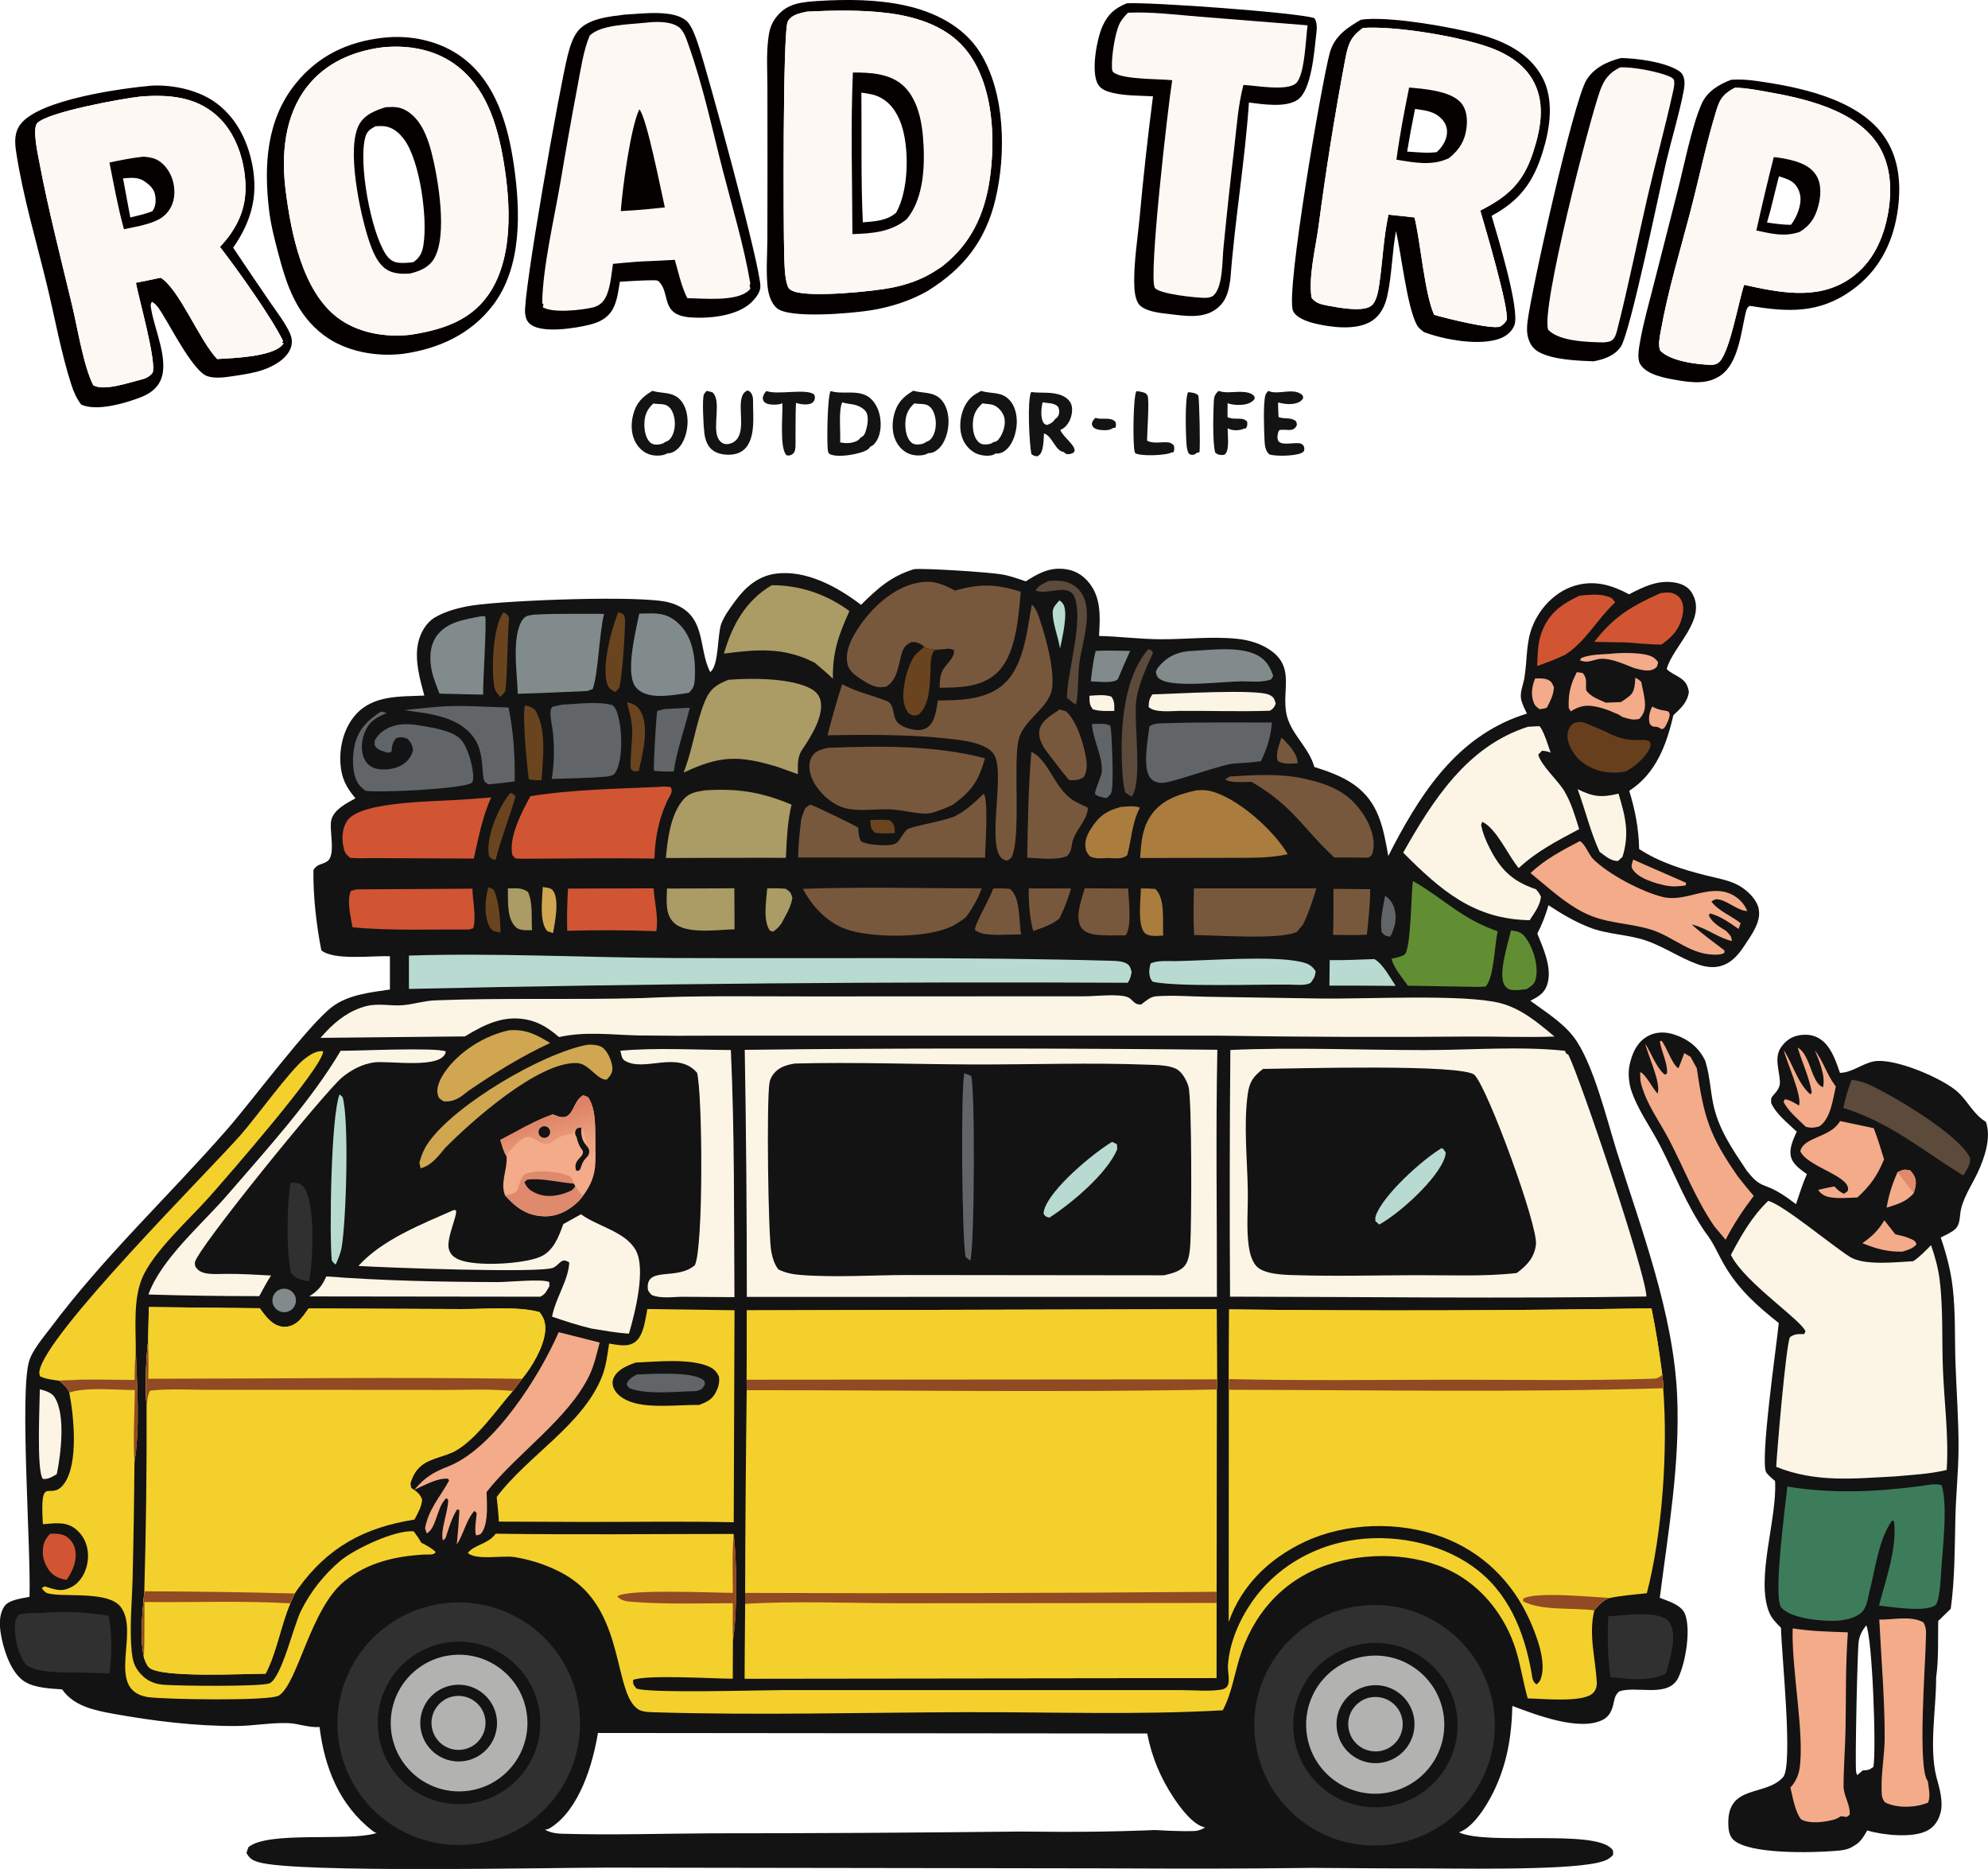 <?xml version="1.0" encoding="UTF-8"?>
<svg id="uuid-4249bfdf-00ad-459c-9be3-330fb4366892" data-name="圖層 1" xmlns="http://www.w3.org/2000/svg" width="498" height="468.11" xmlns:xlink="http://www.w3.org/1999/xlink" viewBox="0 0 498 468.11">
  <defs>
    <linearGradient id="uuid-5d4c44ed-4baa-456f-81c7-d3c259ca6ae6" data-name="未命名漸層 2" x1="136.18" y1="188.96" x2="139.53" y2="178.95" gradientTransform="translate(0 468.33) scale(1 -1)" gradientUnits="userSpaceOnUse">
      <stop offset="0" stop-color="#dd8265"/>
      <stop offset="1" stop-color="#eea583"/>
    </linearGradient>
  </defs>
  <path d="M497.47,280.95c-2.96-1.66-4.46-5.03-6.93-7.34-3.72-3.47-16.11-8.8-21.24-7.75-2.88.59-5.39,2.79-8.38,2.86-.92-2.63-1.92-5.73-3.98-7.69-1.45-1.38-3.22-1.98-5.21-1.85-2.33.15-3.95.99-5.38,2.85-2.05,2.66-.64,5.83-.48,8.83.09,1.55-.8,2.51-1.77,3.6-.56.63-.39.96-.43,1.78,1.21,2.78,4.25,5.11,6.41,7.2-.77,1.72-1.81,3.91-1.53,5.84.33,2.25,2.39,3.56,4.08,4.79-1.08,2.44-1.88,5-2.72,7.53-2.44-1.82-4.73-3.5-7.63-4.53-2.24-.79-3.22-2.04-4.69-3.82-3.63-5.46-7.24-10.56-8.5-17.14-.64-3.32-.82-6.69-1.78-9.94l-.15-.5c-1.62-3.35-4.21-5.38-7.77-6.56-2.09-.69-4.45-.74-6.43.31-2.61,1.37-3.82,3.76-4.55,6.48-.65,2.4-.48,4.48.11,6.86,1.7,5.24,4.88,9.39,7.37,14.23,3.83,7.47,6.5,14.67,11.32,21.69,2.08,2.64,3.04,5.21,4.67,8.04,3.49,6.07,8.28,10.39,13.71,14.65-.49,5.2-4.85,35.16-3.1,37.49.57.76,1.46,1.46,2.17,2.09.58,9.39-4.89,24.34-1.5,32.83.63,1.58,1.81,2.75,2.99,3.94.1,6.4,3.12,34.53.51,37.41-4.41,4.88-13.71,1.75-13.72,11.38,0,1.5.15,3.23,1.28,4.29,3.94,3.7,19.71,3.24,25.28,2.81,1.78-.13,3.5-.27,4.98-1.33,1.53-.8,2.42-2.34,3.27-3.81,3.87,1.16,11.26,1.95,14.94.09,1.82-.92,2.87-2.5,3.4-4.44.79-2.85-.27-6.37-1.03-9.12-1.85-7.58-.02-17-.05-24.84.65-4.59.44-9.52.52-14.16l3.14-3.06c1.05-7.62.98-15.37,1.17-23.04.14-5.6.73-11.2.78-16.79.06-7.28-.53-14.64-.77-21.92-.2-6.15.03-12.44-.67-18.55-.51-4.47-1.58-8.46-3.02-12.69,1.18-.59,2.59-1.2,3.59-2.07,1.06-.92,1.16-2.46,1.29-3.76.38-3.72,2.9-7.21,4.45-10.58,1.66-3.6,3.4-8.7,1.97-12.6ZM469.28,442.55c-1.1.84-1.33.79-2.66.88l-1.38,1.18c-.15-.34-.22-.45-.28-.86-.29-1.99.31-30.34.65-32.62.25-1.67.89-2.74,1.89-4.04,1.54,3.22,2.56,31.28,1.79,35.46Z" fill="#131313"/>
  <path d="M440.58,227.63c-.59-2.49-2.88-4.66-5.06-5.87-2.36-1.31-5.44-1.82-8.05-2.47-5.86-1.47-11.77-3.31-16.86-6.64-.11-5.14-.98-9.69-2.48-14.58,6.66-4.3,9.32-11.43,11.05-18.92,1.87-1.77,3.46-3.14,3.89-5.81-.23-1.42-.62-2.37-1.79-3.27-1.18-.92-2.73-1.42-3.77-2.5,1.56-5.79,10.35-12.5,6.28-19.13-.92-1.5-2.48-2.22-4.16-2.52-4.28-.75-7.85,1.02-11.54,2.93-4.28-2.29-8.6-3.6-13.43-2.2-4.37,1.27-7.88,4.54-9.99,8.52-2.62,4.96-1.94,9.43-2.81,14.65-.31,1.85-1.26,3.7-.75,5.6.3,1.13.88,2.25,1.39,3.31-16.45,5.07-25.64,18.37-33.35,32.98-.47.89-.93,1.79-1.38,2.69-1.26-7.05-2.35-13.48-8.61-17.89-2.96-2.08-6.48-3.33-9.91-4.41-1.31-4.57-4.91-7.43-6.51-11.63-2.56-6.75,2.82-13.59-5.69-18.35-2.18-1.22-4.65-1.86-7.12-2.12-6.3-.66-12.85.14-19.19.11-5.17-.02-10.27-.7-15.42-.83.26-4.99.63-10.01-3.08-13.97-1.89-2.02-4.25-2.89-6.99-2.87-3.17.03-5.7,1.51-8.29,3.17-1.93-.65-3.92-1.39-5.93-1.73-3.35-.58-19.02-1.59-22.05-1.33-5.76,1.76-9.07,4.76-13.29,8.94-5.85-4.48-13.81-8.87-21.47-7.79-4.22.59-7.42,3.27-9.88,6.61-1.28,1.74-2.93,3.91-3.67,5.94-1,2.74-.55,10.5-2.76,12.06-3.18-6.01-.64-14.75-10.3-17.42-6.84-1.89-40.96-.53-49.3.76-3.15.49-6.65,1.37-9.41,3.02-2.15,1.29-3.57,3.79-4.12,6.19-1,4.37.37,9.14,1.51,13.35-6.06.29-12.76-.17-17.17,4.76-2.94,3.28-4.14,8-3.84,12.32.26,3.6,1.43,5.92,3.76,8.65-2.17,1.23-5.24,2.7-6.01,5.29-.73,2.45,1.28,9.01-1.13,10.55-1.34.85-2.39.52-3.38,2.11-.11,6.45.73,13.8,1.97,20.13,3.12,2.61,12.93,1.3,17.18,1.48v8.34c-4.83.7-10.48,1.3-14.49,4.35-5.95,4.53-20.01,23.5-26.3,30.69-14.54,16.62-30.85,31.85-44.11,49.56-1.83,2.44-4.68,5.68-5.51,8.6-2.34,8.2.52,46.88.13,58.91-1.78.38-5.18.72-6.28,2.36-1.61,2.4-1.22,5.61-.64,8.3.75,3.51,2.55,8.68,5.81,10.64,2.54,1.53,6.36,1.67,9.28,1.88,2.85,4.11,7.91,5.22,12.61,6.07,10.05,1.83,20.82,3.16,31.05,3.1,4.27-.03,8.57-.85,12.81-.73,2.82.08,4.99,1.16,8.02.99,1.23,10.13,4.95,19.54,13.23,25.96.61.47.34.31,1.06.58-.12.04-.24.08-.37.12-7.07,2.01-26.92-.66-31.75,3.44l-.49,1.42c.73,1.38,1.52,1.88,3.06,2.33,9.38,2.79,73.3,1.36,87.29,1.36l122.9.18c25.68.12,39.49.05,47.44-.05.93-.01,3.23-.04,6.38-.06,2.79-.02,15.59.15,25.14.12,10.01-.03,37.4.62,46.32-1.43,1.53-.36,2.73-.73,3.81-1.93.01-.73.18-.96-.34-1.53-4.5-4.97-31.08-.8-38.27-4.13,3.55-1.18,6.87-6.56,8.48-9.77,3.55-7.11,4.7-14.06,4.91-21.89,5.78,2.16,16.76,6.45,22.63,3.48,1.36-.69,2.03-1.77,2.47-3.18.51-1.62.32-2.74,1.65-3.94,4.35-1.51,12.3,1.74,14.82-3.44,1.81-3.72,3.21-12.06,1.67-15.96-.9-2.28-4.23-3.22-6.31-4.05,2.14-16.81,5.09-33.51,4.35-50.54-.9-20.61-8.92-41.57-15.07-61.1-2.48-7.87-5.97-22.48-10.88-28.86-2.82-3.66-7.13-6.32-10.83-9.04,2.09-1.07,3.6-1.86,4.3-4.29,1.16-4.06-1.07-8.85-2.55-12.54,1.22-2.33,2.05-4.58,2.8-7.09,3.28,2.15,6.48,4.06,10.14,5.51,4.62,1.83,9.36,1.73,13.96,3.23,4.55,1.48,8.56,4.3,13.03,5.96,1.68.63,3.51.99,5.3.68,3.02-.52,5-2.74,6.59-5.17,1.65-2.52,4.38-6.09,3.62-9.27ZM300.94,458.2s-.48.2-1.03.33c-.78.18-4.97.17-10.69-.17-.52.02-1.39.06-2.46.1-16.09.6-28.18.24-31.63.28-25.4.29-50.81.44-76.21.44-12.67.05-25.46.48-38.12.11-1.58-.05-2.84-.27-4.26-.98.52-.12.86-.2,1.32-.48,7.26-4.57,10.62-15.86,11.93-23.78l137.59.13c1.13,5.83,3.29,11.06,6.58,16.02,1.66,2.5,4.84,6.9,7.93,7.52-.31.18-.63.35-.96.5Z" fill="#131313"/>
  <path d="M187.1,328.2l117.69-.3.07,17.58-.03,2.54-.06,50.66-.03,2.79-.03,18.82-118.14.14.09-18.73v-2.73c.04-16.92.18-33.84.39-50.76l-.02-2.63.06-17.37Z" fill="#f4d02c"/>
  <path d="M187.1,328.2l117.69-.3.07,17.58-.03,2.54c-39.21.77-78.55.15-117.77.18l-.02-2.63.06-17.37Z" fill="#f4d02c"/>
  <path d="M304.86,345.48l-.03,2.54c-39.21.77-78.55.15-117.77.18l-.02-2.63,117.82-.09Z" fill="#914a23"/>
  <path d="M186.66,401.7c13.05-.79,26.58-.13,39.67-.15l78.41-.08-.03,18.82-118.14.14.09-18.73Z" fill="#f4d02c"/>
  <path d="M186.65,398.97c39.37.15,78.74.05,118.11-.28l-.03,2.79-78.41.08c-13.09.02-26.62-.64-39.67.15v-2.73Z" fill="#914a23"/>
  <path d="M307.92,327.96c35.26.42,70.53.32,105.78-.28,1.14,5.52,1.97,11.02,2.7,16.61.15,1.15.25,2.25.24,3.41,1.19,15.53-.19,36.3-4.1,51.34-3.06.35-6.22.57-9.23,1.19-1.8.56-2.73,1.77-3.93,3.12-1.47,6.02.27,11.93.62,17.9.06,1.04-.19,2.02-.92,2.78-2.43,2.51-12.72,1.42-16.38,1.36-1.15-4.02-1.73-8.18-2.98-12.19-2.56-8.22-8.31-15.7-16.06-19.62-9.3-4.71-21.58-4.92-31.35-1.57-11.17,3.84-18.59,12.49-21.92,23.65-1.2,4.03-1.95,8.5-3.85,12.27-.08.15-.16.29-.23.44-21.17,1.2-42.84.42-64.07.47-25.77.07-51.78.81-77.53.05-1.45-.04-3.64.02-4.86-.78-6.1-4.01-3.34-23.55-16.67-32.67-4.04-2.77-9.49-4.7-14.33-5.45-3.04-.47-9.43.89-11.66-1.01,1.41-1.96,4.62-2.14,6.59-4.36.14-.16.27-.32.41-.48,19.85.29,39.74.06,59.59.06.84,6.75.91,19.91-.18,26.72l-.04,9.54c-4.67,0-21.66-1.07-24.96.31-.05,1.2.12,1.23.83,2.14,3.05,1.26,31.01.41,36.05.41h78.36s22.31,0,22.31,0c3.12,0,6.82.38,9.87-.14.67-.12,1.22-.43,1.53-1.04.59-1.14-.03-3.57.05-4.93.33-5.64,2.83-11.39,6.01-15.99,5.7-8.24,14.62-13.6,24.42-15.34,10.31-1.83,22.22.31,30.85,6.43,8.93,6.33,12.91,16.2,14.76,26.59.23,1.29.18,2.22,1.27,2.99.53-.44.83-.76,1.07-1.43,1.5-4.18-1.05-10.75-2.75-14.58-4.33-9.71-11.89-17.16-21.9-20.89-10.8-4.03-24.18-3.7-34.62,1.24-8.77,4.15-15.69,10.83-18.92,20.03l.04-58.2v-2.68s.08-17.46.08-17.46Z" fill="#f4d02c"/>
  <path d="M307.92,327.96c35.26.42,70.53.32,105.78-.28,1.14,5.52,1.97,11.02,2.7,16.61.15,1.15.25,2.25.24,3.41-36.22,1.09-72.57.44-108.81.4v-2.68s.08-17.46.08-17.46Z" fill="#f4d02c"/>
  <path d="M416.41,344.29c.15,1.15.25,2.25.24,3.41-36.22,1.09-72.57.44-108.81.4v-2.68c18.89.43,37.85.16,56.75.15,16.12-.01,32.37.3,48.48-.23,1.53-.05,2.26.09,3.34-1.04Z" fill="#914a23"/>
  <path d="M183.8,384.22c.84,6.75.91,19.91-.18,26.72-.13-3.12-.04-6.27-.04-9.39-8.29,0-16.87.31-25.13-.34-1.42-.11-2.87-.25-3.81-1.37,2.21-1.93,24.49-.88,28.95-.88-.02-4.89-.23-9.87.21-14.73Z" fill="#914a23"/>
  <path d="M399.39,403.34c-5.31-.74-13.16.2-17.87-2.28l.06-.65c3.09-1.86,17.65-.35,21.75-.19-1.8.56-2.73,1.77-3.93,3.12Z" fill="#914a23"/>
  <path d="M199.81,262.8c35.05-.28,70.1-.24,105.14.13-.41,20.61-.08,41.26-.11,61.88h-11.28l-106.48.02c0-20.63-.16-41.26-.52-61.88l13.25-.14Z" fill="#fcf5e6"/>
  <path d="M199.09,266.38c14.93-.4,30,.19,44.94.23,14.45.04,29.06-.5,43.49.06,2.14.08,5.03.07,7.01.99,1.53.71,2.76,2.94,3.19,4.49.88,3.23.79,34.72.44,39.72-.11,1.5-.29,3.55-1.14,4.83-1.17,1.76-3.53,2.27-5.45,2.72l-64-.07c-8.83-.01-18.01.66-26.8,0-2.08-.15-3.93-.48-5.81-1.42-1-1.37-1.41-2.75-1.74-4.39-.79-3.94-1.23-37.6-.46-42.36.12-.76.48-1.49.94-2.1,1.36-1.81,3.29-2.34,5.39-2.7Z" fill="#131313"/>
  <path d="M278.58,285.99l1.2.59.11,1.23c-2.56,6.15-11.47,13.59-17.01,17.17-.9-.24-.93-.22-1.47-.97.04-.38.05-.63.15-.98,1.61-5.37,12.34-14.22,17.02-17.03Z" fill="#b8dad1"/>
  <path d="M241.57,268.8l1.7.66c1.02,3.1.86,42.78-.2,46.26-.42-.23-.81-.6-1.19-.9-.92-4.71-1.24-41.69-.31-46.03Z" fill="#626568"/>
  <path d="M37.31,327.37l27.76.31c1.46,1.96,2.94,4.17,5.54,4.6,1.37.23,2.83-.27,3.89-1.14,1.12-.91,1.96-2.27,2.82-3.42l38.24.16c6.03.04,13.84-.77,19.57.74,1.28,1.59,1.64,3.11,1.4,5.14-.46,3.82-3.31,8.65-5.75,11.57l-2.27,3.05c-3.99,4.58-9.02,11.9-14.23,14.93-2.74,1.59-6.52,1.85-8.92,3.97-1.32,1.16-2.03,2.61-2.53,4.26l.18,1.12c1.41.98,2.04,1.27,2.73,2.89-.1,1.87-1.07,3.41-1.91,5.05-12.49,1.97-21.67,6.87-29.17,17.31-.29.4-.57.8-.84,1.21l-1.11,2.46c-2.4,5.67-3.39,12.26-6.18,17.62-4.84,0-26.51,1.15-29.23-1.58-.65-.65-.97-1.67-1.27-2.52-1.07-5.12-.33-11.33.12-16.53.44-15.36.63-30.73.57-46.1-.4-5.33-.2-11.41.38-16.72l.19-8.38Z" fill="#f4d02c"/>
  <path d="M37.31,327.37l27.76.31c1.46,1.96,2.94,4.17,5.54,4.6,1.37.23,2.83-.27,3.89-1.14,1.12-.91,1.96-2.27,2.82-3.42l38.24.16c6.03.04,13.84-.77,19.57.74,1.28,1.59,1.64,3.11,1.4,5.14-.46,3.82-3.31,8.65-5.75,11.57l-2.27,3.05c-5.72-.57-11.69-.26-17.45-.27l-31.13-.02h-27.61c-4.83,0-9.95-.34-14.75.2-.7,1.32-.71,2.71-.84,4.17-.4-5.33-.2-11.41.38-16.72l.19-8.38Z" fill="#f4d02c"/>
  <path d="M36.74,352.48c-.4-5.33-.2-11.41.38-16.72.06,3.19.12,6.38.02,9.57,31.2-.01,62.46-.44,93.66.02l-2.27,3.05c-5.72-.57-11.69-.26-17.45-.27l-31.13-.02h-27.61c-4.83,0-9.95-.34-14.75.2-.7,1.32-.71,2.71-.84,4.17Z" fill="#914a23"/>
  <path d="M36.17,398.57c12.56.03,25.12.21,37.67.55l-1.11,2.46c-2.4,5.67-3.39,12.26-6.18,17.62-4.84,0-26.51,1.15-29.23-1.58-.65-.65-.97-1.67-1.27-2.52-1.07-5.12-.33-11.33.12-16.53Z" fill="#f4d02c"/>
  <path d="M36.17,398.57c12.56.03,25.12.21,37.67.55l-1.11,2.46c-12.15-.69-24.37-.2-36.54-.33-.04,4.61.06,9.26-.14,13.86-1.07-5.12-.33-11.33.12-16.53Z" fill="#914a23"/>
  <path d="M308.21,262.98c16.09-.72,32.57.03,48.7.03,11.44,0,23.81-1.03,35.15.18.2.75.22.61.83,1,3.2,6.51,19.46,54.9,19.54,60.54-34.73.55-69.55.09-104.3.04-.13-20.6-.1-41.2.08-61.79Z" fill="#fcf5e6"/>
  <path d="M316.41,267.73c7.05-.08,50.35-1.33,53,1.54,3.46,3.74,15.93,37.88,15.35,42.47-.42,3.29-2.3,5.25-4.81,7.11-8.29.93-16.96.51-25.3.54-10.23.03-20.54.31-30.76-.02-2.56-.08-7.55-.25-9.3-2.4-1.1-1.34-1.57-3.34-1.8-5.03-.59-4.38-.14-9.16-.21-13.6-.11-7.8-1.06-16.35-.05-24.07.43-3.26,1.31-4.57,3.87-6.55Z" fill="#131313"/>
  <path d="M361.16,287.55c.6.34.65.59,1,1.17-.06.46-.06.62-.19,1.04-1.69,5.48-11.52,14.26-16.46,16.94l-.97-.84c-.03-.5-.06-.9.11-1.39,1.8-5.16,11.81-14.17,16.51-16.92Z" fill="#b8dad1"/>
  <path d="M111.5,401.54c16.73-1.89,31.81,10.18,33.62,26.92,1.81,16.74-10.34,31.75-27.09,33.49-16.63,1.72-31.53-10.33-33.33-26.95-1.8-16.62,10.18-31.57,26.79-33.45Z" fill="#303030"/>
  <path d="M113.61,411.23c11.18-.76,20.87,7.66,21.68,18.84.8,11.18-7.58,20.9-18.76,21.75-11.24.86-21.04-7.59-21.85-18.83-.81-11.25,7.68-21,18.92-21.76Z" fill="#131313"/>
  <path d="M111.82,414.75c9.21-1.74,18.12,4.25,19.97,13.44,1.85,9.19-4.03,18.16-13.2,20.12-6.03,1.29-12.29-.76-16.39-5.37-4.1-4.61-5.4-11.07-3.41-16.9,1.99-5.84,6.97-10.15,13.03-11.3Z" fill="#b2b2b1"/>
  <path d="M111.94,422.43c3.3-1.06,6.92-.27,9.47,2.09,2.55,2.35,3.63,5.89,2.84,9.26-.79,3.37-3.35,6.06-6.68,7.03-5.05,1.46-10.33-1.4-11.87-6.42-1.54-5.02,1.24-10.35,6.24-11.96Z" fill="#131313"/>
  <path d="M112.89,425.05c3.54-1.07,7.28.9,8.41,4.41,1.13,3.53-.78,7.3-4.28,8.48-2.32.78-4.88.25-6.69-1.38-1.82-1.63-2.61-4.12-2.08-6.51.53-2.38,2.31-4.3,4.65-5Z" fill="#b2b2b1"/>
  <path d="M339.13,402.45c16.38-2.87,31.99,8.07,34.87,24.44,2.88,16.37-8.04,31.99-24.42,34.89-16.4,2.91-32.04-8.04-34.93-24.44-2.89-16.39,8.07-32.03,24.48-34.9Z" fill="#303030"/>
  <path d="M340.22,411.95c11.17-2.4,22.16,4.76,24.48,15.95,2.32,11.18-4.91,22.12-16.11,24.37-11.1,2.22-21.91-4.92-24.21-16-2.3-11.08,4.78-21.94,15.85-24.32Z" fill="#131313"/>
  <path d="M341.99,414.85c9.49-1.39,18.3,5.21,19.64,14.7,1.34,9.5-5.31,18.28-14.82,19.56-9.43,1.27-18.12-5.3-19.45-14.73-1.33-9.43,5.21-18.15,14.63-19.53Z" fill="#b2b2b1"/>
  <path d="M341.78,422.49c3.38-1.01,7.03-.12,9.57,2.33,2.54,2.45,3.56,6.07,2.67,9.48-.88,3.41-3.54,6.08-6.94,6.98-5.16,1.38-10.46-1.65-11.91-6.78-1.45-5.13,1.49-10.48,6.61-12.01Z" fill="#131313"/>
  <path d="M343.42,425.13c3.65-.62,7.13,1.78,7.84,5.41.71,3.63-1.6,7.17-5.21,7.97-2.42.54-4.94-.27-6.59-2.13-1.65-1.85-2.16-4.46-1.34-6.8.82-2.33,2.85-4.05,5.29-4.46Z" fill="#b2b2b1"/>
  <path d="M160.57,250c14.04-.71,28.21-.41,42.26-.43l68.85-.03c2.71,0,8.28-.68,10.67.17,1.62.58,1.46,1.96,3.53,1.88,1.08-.84,2.29-1.94,3.7-2.05,4.24-.32,8.82.06,13.08.12l28.41.44c10.97.16,35.7-1.17,44.72,1.14,5.3,1.36,9.52,4.94,13.61,8.38-7.09.27-14.25-.05-21.35,0-20.94.19-41.88.11-62.82-.22h-125.89c-6.48.05-12.95.04-19.43-.05-6.85-.16-13.11-1.08-19.88.4-2.23-1.91-4.45-3.47-7.33-4.2-6.11-1.54-11.14.93-16.25,4.04l-36.17.36c.44-.51.89-1.01,1.36-1.5,2.84-3,6.03-5.38,10.07-6.44,3.04-.8,6.13.01,9.2-.24,2.69-.22,5.32-1.1,8.02-1.21,17.16-.68,34.44-.09,51.63-.57Z" fill="#fcf5e6"/>
  <path d="M162.17,327.87l21.83.3-.2,53.1c-12.35-.27-24.74-.06-37.09-.08l-21.75-.08c-.07-2.04-.35-4.12-.54-6.15,7.75-10.39,21.75-18.13,26.47-30.41.96-2.51,1.28-5.39,1.7-8.03,2.14.31,4.53.97,6.43-.35,2.26-1.57,2.61-5.74,3.15-8.3Z" fill="#f4d02c"/>
  <path d="M159.2,341.28c5.32-.22,13.39-1.11,18.26.95,1.38.58,2.08,1.31,2.67,2.66.11,1.19-.04,2.09-.51,3.19-1.02,2.36-2.23,2.94-4.49,3.81-5.02-.07-12.27.89-16.94-.71-1.82-.62-3.64-1.66-4.45-3.49-.37-.84-.39-1.83.02-2.67.99-2.05,3.44-3.01,5.45-3.75Z" fill="#131313"/>
  <path d="M159.49,344.26c3.86-.13,13.05-.75,16.31,1.12.77.44.61.51.81,1.29-.78,1.31-.74,1.33-2.19,1.76-4.64.05-11.32.88-15.77-.42-1.08-.31-1.17-.33-1.68-1.31.49-1.32,1.35-1.73,2.51-2.44Z" fill="#626568"/>
  <path d="M33.71,345.62c0-2.45.15-4.87.31-7.31.31,8.79,1.1,19.35-.34,27.97-.07,9.78-.23,19.57-.47,29.35-.16,5.88-.8,12.18-.21,18.04.17,1.72.52,3.41,1.6,4.82,1.68,2.19,3.57,3.24,6.33,3.48,3.44.3,24.91.54,26.67-.39,3-1.58,5.99-14.56,7.79-18.1,2.4-4.84,5.78-9.12,9.91-12.59,3.53-2.92,13.66-7.75,18.33-7.34.71.92,1.33,1.84,1.91,2.85,1.33.66,2.47,1.29,3.58,2.28-.23.93-1.98.62-2.93.68-7.24.44-14.18,2.01-19.94,6.7-8.53,6.94-11.65,25.65-16.4,28.62-2.34,1.46-29.64.95-32.98.36-10.57-1.87-1.75-16.21-6.65-22.58-2.91-3.79-12.81-2.56-17.09-3.17-1.54-.22-1.76-.29-2.67-1.53l.73-.45c1.21.38,2.62.92,3.9.94,1.59.03,3.32-.83,4.42-1.94,1.71-1.72,2.56-4.29,2.54-6.69-.02-2.44-.9-4.68-2.73-6.34-2.56-2.33-5.4-1.74-8.58-1.53-.8-13.27,1.82-5.38,5.3-10.11,3.68-4.98,2.46-17.01,1.31-22.88-.44-1.2-1.57-2.06-2.48-2.92,6.18-.48,12.62-.16,18.83-.21Z" fill="#f4d02c"/>
  <path d="M33.71,345.62c0-2.45.15-4.87.31-7.31.31,8.79,1.1,19.35-.34,27.97-.35-5.99.01-12.12.11-18.12-4.94,0-11.74-.79-16.43.6-.44-1.2-1.57-2.06-2.48-2.92,6.18-.48,12.62-.16,18.83-.21Z" fill="#914a23"/>
  <path d="M102.42,239.34c21.96-.71,44.1.51,66.07.61,36.66.16,73.51-.33,110.15.7,1.09.03,2.36.1,3.36.57,1.06.5,1.16,1.17,1.48,2.21-.2,1.06-.35,1.81-.97,2.72-60.03-.3-120.06.21-180.07,1.54v-8.34Z" fill="#b8dad1"/>
  <path d="M382.72,182.04c.96-.09,1.94-.1,2.9-.15.94.73,2.33,5.2,2.81,6.62-.76-.33-1.33-.42-2.15-.47l-.95.97c.71,2.72,5.01,6.52,6.57,9.18,1.73,2.95,2.68,6.24,3.69,9.48-5.48,2.91-10.57,5.5-15.15,9.76-2.63-3.11-5.56-9.96-9.14-11.6l-.28.79c.39,1.93,1.05,3.59,1.92,5.35,2.78,5.67,5.76,8.71,11.77,10.74.63.6.93,1.09,1.3,1.88-.21,2.24-1.64,4.04-2.82,5.89-13.98-.22-22.29-7.51-31.69-16.92,7.49-13.24,16.06-26.67,31.23-31.52Z" fill="#fcf5e6"/>
  <path d="M231.53,161.96c-.1-.07-.19-.15-.29-.22-1.06-.76-1.59-.93-2.88-.96-1.52.82-2.01,1.31-2.51,3.03-.85,2.91-1.02,6.44-3.83,8.15-2.39.54-3.99-.36-5.96-1.62-1.51-.97-3.3-2.1-3.74-3.94-.75-3.13.93-6.43,2.61-8.99,3.41-5.19,8.79-10.25,15.07-11.47,3.59-.7,6.11.29,9.24,1.99,6.14-1.78,10.37-1.67,16.46.28-.56,6.29-1.16,16.13-6.2,20.53-3.94,3.45-9.21,3.47-14.14,3.52.11-1.93.06-3.55,1.28-5.15,1-1.32,2.55-2.63,2.32-4.28-.88-.35-1.06-.43-1.99-.29-1.69.11-4.04.52-5.42-.59Z" fill="#78583d"/>
  <path d="M14.89,345.83c-1.69-.24-3.32-.38-4.88-1.11-.11-.43-.2-.76-.14-1.21,1.23-9.14,42.15-49.86,50.43-59.26,3.91-4.44,12.43-16.29,15.97-19.02,1.31-1.01,3-2.14,4.68-1.93.09,3.87-24.12,31.5-28.43,36.39-4.87,5.52-14.31,13.93-17,20.64-2.14,5.33-1.49,12.3-1.51,17.97-.16,2.44-.32,4.87-.31,7.31-6.21.05-12.65-.27-18.83.21Z" fill="#f4d02c"/>
  <path d="M258.48,151.43c1.06.89,1.63,2.62,2.05,3.92,1.53,4.67,3.45,11.59,3.08,16.47-.42,5.55-7.12,8.06-8.44,13.45-1.42,5.79.69,24.54-1.8,29.52-.56.43-.77.89-1.54.67-5.46-1.57.36-21.92-2.91-26.61-2.51-3.6-11.32-3.72-15.29-4.23-8.78-.65-17.53-.61-26.33-.46,1.11-4.31,2.29-8.56,3.67-12.79,3.8,2.06,7.27,2.66,11.14,4.2,1.9.76,1.46,3.07,2.25,4.67.62,1.27,2.12,1.92,3.41,2.26,1.48.39,3.14.64,4.49-.27,2.08-1.41,2.28-4.55,2.69-6.8,5.04,0,10.78-.12,15.13-3.02,6.43-4.29,7.07-14.05,8.4-20.97Z" fill="#78583d"/>
  <path d="M113.73,303.05l.43.08c.72.71-2.46,7.06-1.72,9.72.39,1.39,1.26,2.09,2.55,2.64,4.22,1.8,16.06,1.11,20.29-.68,3.38-1.43,4.68-5.06,5.83-8.22l4.43-2.46c4.11,3.04,11.17,4.34,13.73,9.03,2.6,4.74-.23,15.84-1.72,20.87-3.13-.19-6.24-.77-9.34-1.26-3.38-.82-6.62-1.86-9.91-2.99.79-4.52,4.11-9.14,4.3-13.55-1.94-1.45-2.37.53-3.99,1.28-3.14,1.46-43.15-.06-48.82-.44,5.9-6.58,15.97-10.5,23.94-14.03Z" fill="#fcf5e6"/>
  <path d="M155.4,263.17c9.05-.81,18.58-.22,27.68-.18.95,20.58.76,41.29.9,61.9l-13.4-.09c-2.28.06-5.24.46-7.34-.45-.69-.79-1.01-.98-.99-2.09.1-4.97,7.34-1.56,11.8-5.36,2.18-4.14,1.96-42.57.57-48.21-4.99-5.73-13.22-.01-18.15-3.05-.78-.48-.83-1.62-1.07-2.47Z" fill="#fcf5e6"/>
  <path d="M139.93,333.66l10.29,2.6c-.72,2.75-1.37,5.72-2.61,8.28-5.23,10.86-18.1,19.47-25.72,29.15.07,2.88.46,7.19-.94,9.77-.48.89-.72.89-1.63,1.11-.61-1.01.03-4.3.09-5.6l-.57-.54c-2.09,2.28-2.66,5.8-4.41,8.39.29-2.85.51-5.71.65-8.58l-.55-.2c-1.3,2.02-1.96,4.28-2.71,6.54-.21.75-.25.77-.86,1.26-.77-2.33,1.35-7.31,1.31-10.18l-.48-.43c-1.45,1.42-1.87,3.36-2.57,5.2-.48,1.27-1.09,3.07-2.34,3.62l-.4-1.27c.9-4.88,3.75-7.79,6.02-11.95l-.26-.46c-2.66-.26-6.05,1.72-8.45,2.77,2.78-3.23,4.66-4.34,8.6-5.9,11.36-4.51,22.83-22.67,27.56-33.57Z" fill="#f4ab89"/>
  <path d="M165.32,197.07c.88-.14,1.74-.04,2.62.03.85,1.23-.21,2.22-.81,3.53-2.2,4.82-2.99,9.14-3.2,14.41-10.71-.17-21.44,0-32.15.04-.9.03-1.79-.03-2.69-.07l-.74-.84c-.99-4.48,2.42-10.89,4.51-14.75,10.67-1.71,21.68-1.84,32.46-2.34Z" fill="#d15532"/>
  <path d="M207.42,187.31c12.68-.51,27.01-.67,39.32,2.62-1.63,5.63-3.22,8.1-8.01,11.59-1.43.74-2.98,1.33-4.51,1.83-.87.28-1.77.46-2.69.42-2.81-.1-5.57-.9-8.39-1.04-3.22-.17-6.51.38-9.71,0-1.33-.16-2.55-.48-3.74-1.1-2.93-1.53-5.75-4.55-6.67-7.77-.42-1.48-.41-3.18.46-4.51.91-1.4,2.41-1.67,3.94-2.04Z" fill="#78583d"/>
  <path d="M182.5,170.26c5.61-.46,16.03-.49,20.89,2.39,1.13.67,1.94,1.67,2.19,2.98.75,3.94-2.56,9.07-4.67,12.19-1.24,1.84-1.02,3.95-1.04,6.09l-4.94-1.78c-9.78-2.98-14.52-2.96-23.69,1.39,2.38-6.09,3.1-12.55,5.37-17.96,1.31-3.11,2.89-4.09,5.88-5.31Z" fill="#ab9b65"/>
  <path d="M395.75,210.67c1.33.66,2.19,3.38,3.41,4.57,3.89,3.81,12.14,8.15,17.4,9.43,5.55,1.35,11.15-3.06,16.62-.92,2.05.8,3.68,2.4,4.52,4.43-2.24-.02-4.69-2.37-6.97-2.86-1.01-.22-1.2-.03-2.01.48,1.67,2.33,5.07,3.62,7.32,5.42l-.53,1.47v-.03c-2.18-1.48-4.59-3.26-7.16-3.88l-.29.45c.82,1.93,2.74,2.9,4.42,4,.79.93,1.34,1.22,1.33,2.46-3.27-.76-6.07-3.06-9.42-3.98l-.61-.16c2.6,2.34,5.44,4.4,8.23,6.51l-.08.66c-.48.18-.82.31-1.33.35-6.79.55-11.14-4.43-17.07-6.25-5.85-1.79-11.23-1.4-16.95-4.33-4.82-2.47-8.98-6.41-13.18-9.81,3.61-3.47,7.94-5.68,12.33-8Z" fill="#f4ab89"/>
  <path d="M125.32,285.53c4.19-2.19,8.64-4.86,13.12-6.42.45.17.91.34,1.37.5,3.97,1.3,3.47-3.85,6.31-5.29l1.18.47c2.22,3.11,1.72,8.68,1.85,12.38.15,5.19.08,8.12-3.18,12.45-.3.43-.59.81-.96,1.18-2.38,2.36-5.43,4-8.86,3.85-4.24-.19-6.93-2.2-9.65-5.27-.03-.09-.06-.17-.09-.26-.04-.15-.07-.3-.12-.44-.79-2.86.83-5.98.62-9.05-.79-1.16-1.13-2.74-1.58-4.08Z" fill="#f4ab89"/>
  <path d="M126.49,299.37c4.75-.51,2.45-2.48,4.9-5.21,2.63-1.21,7.98-.86,10.7.19,1.23.48,1.21.95,1.65,2.1l.37.64c.6.85,1.17,1.73,1.85,2.51-.3.43-.59.81-.96,1.18-2.38,2.36-5.43,4-8.86,3.85-4.24-.19-6.93-2.2-9.65-5.27Z" fill="#df896d"/>
  <path d="M144.11,297.1c-.54.76-.62.96-1.48,1.32-2.66,1.13-5.62,1.64-8.35.45-1.5-.66-2.3-1.32-2.91-2.8l.68-.59c3.4-.51,8.11.71,11.69.98l.37.64Z" fill="#131313"/>
  <path d="M125.32,285.53c4.19-2.19,8.64-4.86,13.12-6.42.45.17.91.34,1.37.5,3.97,1.3,3.47-3.85,6.31-5.29l1.18.47c2.22,3.11,1.72,8.68,1.85,12.38-.33.96-.56,1.9-1.16,2.73-1.38-2.37-.87-5.24-2.35-7.43-1.4.12-1.51.56-2.46,1.54-3.74.4-5.05,2.39-5.77,2.45-4.02.36-4.1-5.15-9.98,2.17-.39.48-.26.33-.52.99-.79-1.16-1.13-2.74-1.58-4.08Z" fill="url(#uuid-5d4c44ed-4baa-456f-81c7-d3c259ca6ae6)"/>
  <path d="M144.45,284.82c-.53-.71-.48-1.61,0-2.06.44-.41,1.08-.32,1.18-.3-.16,2.04.34,3.24.88,3.97.44.6,1.11,1.18,1.09,2.05-.01.56-.3,1.01-.55,1.31-.58.54-.9,1.06-1.09,1.43-.49.97-.5,1.83-1.04,2-.23.07-.45,0-.6-.08-.11-.31-.22-.78-.14-1.32.24-1.63,1.96-2.11,1.86-3.31-.04-.49-.33-.49-.84-1.49-.45-.88-.65-1.68-.74-2.2Z" fill="#131313"/>
  <path d="M85.34,263.19c4.44.02,23.54-.91,26.34.15-.63,4.6-14.37,2.25-17.95,2.75-3,.42-5.73,1.86-8.05,3.77-4.19,3.47-36.76,43.48-36.86,46.37-.03.83.15,1.2.75,1.77,1.55,1.47,5.01,1.05,7.01,1.06,3.78-.02,7.54.2,11.32.41-1.09,1.65-2,3.44-2.96,5.17-9.25,0-18.51-.13-27.76-.41,3.18-8.91,13.53-17.69,19.8-24.96,9.66-11.2,20.83-23.38,28.36-36.09Z" fill="#fcf5e6"/>
  <path d="M176.51,197.96c8.18-.55,14.26.4,21.78,3.59-1.06,4.33-1.19,8.88-1.43,13.31l-6-.02-24.06.06c.41-4.53,1.1-10.2,3.84-13.96,1.66-2.29,3.24-2.54,5.87-2.97Z" fill="#ab9b65"/>
  <path d="M116.48,200.23l6.55-.5c-2.18,4.83-3.18,10.16-4.34,15.31l-25.91-.12c-1.7.06-3.34.09-5.03-.06-1.32-1.01-1.49-1.48-1.8-3.2-.38-2.11-.13-4.64,1.24-6.37,3.79-4.76,23.04-4.52,29.29-5.06Z" fill="#d15532"/>
  <path d="M299.6,197.95c1.15-.06,2.35-.12,3.48.15,6.81,1.57,16.04,9.88,19.5,15.85-4.31.95-8.53.9-12.92.91l-24.06.04c.26-3.6.45-7.05,2.4-10.19,2.62-4.24,6.98-5.7,11.6-6.74Z" fill="#aa7c3d"/>
  <path d="M353.96,220.66c7.74,4.45,12.26,9.54,21.23,12.6-.83,3.43-.88,11.32-2.99,13.81l-1.62.12-17.9-.31c-1.39-1.98-3.54-4.41-4.1-6.74,1.02-.25,2.29-.45,3.2-1,1.73-1.05,1.66-15.47,2.18-18.5Z" fill="#618e33"/>
  <path d="M193.34,146.57c7.19,0,13.67,2.27,19.45,6.47-2.75,6.08-4.25,10.28-4.15,16.97-1.44-1.43-3.02-2.71-4.56-4.02-7.66-3.94-14.47-3.37-22.73-2.28,2.03-7.09,5.46-13.34,11.99-17.14Z" fill="#ab9b65"/>
  <path d="M201.11,222.62c14.88-.52,29.91-.12,44.81-.11-1.03,2.77-2.27,4.96-4.06,7.32-.86.64-1.76,1.24-2.68,1.78-5.9,3.42-19.61,3.32-26.13,1.47-5.42-1.54-9.31-5.62-11.94-10.45Z" fill="#78583d"/>
  <path d="M246.45,198.8c1.2,1.84.34,13.09.32,16l-46.81-.02c-.02-3.07.35-6.09.69-9.14.19-1.1.6-2.09,1.01-3.13.41-.33.93-.96,1.47-.92.49.03,11.42,5.28,11.85,5.73.09,1.26.09,2.33.73,3.44,1.65.78,3.7.88,5.51.94,4.59.14,3.59-1.5,5.99-3.93.71-.72,9.87-2.27,12.01-3.34,2.78-1.4,5-3.5,7.22-5.63Z" fill="#78583d"/>
  <path d="M133.94,153.93c5.77-.29,11.6-.16,17.37-.18-1.27,5.33-1.42,14.92-2.84,18.84l-1.36.49c-5.8.27-11.61.5-17.41.7-.1-4.83-1.68-14.61,1.29-18.68.77-1.06,1.75-.95,2.95-1.17Z" fill="#818b8c"/>
  <path d="M292.38,181.13c8.73-.28,17.5-.15,26.24-.16-.32,3.65-1.15,6.35-2.76,9.67-2.37.37-4.8.47-7.2.64-4.23.68-15.18,4.85-17.6,4.8-1.23-.03-2.24-.33-2.99-1.37-1.91-2.68-.47-9.57-.16-12.72,1.09-.96,3.06-.79,4.46-.86Z" fill="#626568"/>
  <path d="M95.51,178.22l1.38.38c-2.3.95-4.06,1.83-5.22,4.16-1.02,2.05-1.4,4.61-.62,6.8.45,1.26,1.38,2.34,2.66,2.8,1.95.71,4.9.37,6.7-.61,1.62-.88,2.62-2.15,3.08-3.9-.3-1.46-.41-1.71-1.4-2.81-1.28-.42-1.47-.52-2.83-.18-1.03,1.28-.99,1.8-1.21,3.46l-.81.21c-1.02-.3-2.28-.53-3.02-1.35-.59-.64-.36-.95-.33-1.78.5-.76,1.03-1.52,1.76-2.08,4.08-3.09,8.76-1.74,13.34-.93,2.26.6,4.63,1.04,6.36,2.73,1.79,1.75,3.25,7.04,3.18,9.55-.01.41,0,1.14-.38,1.4-2.28,1.57-23.32,2.53-26.59,1.99-.7-.54-1.4-1.11-1.87-1.87-1.57-2.52-1.48-6.98-.79-9.79.93-3.78,3.38-6.24,6.61-8.19Z" fill="#626568"/>
  <path d="M10.45,404.01c5.59-.5,11.22-.27,16.74.69.99,4.88.76,9.51.3,14.42l-5.83-.16c-4.36-.22-11.63.48-15.18-2-1.77-2.43-2.54-5.46-2.72-8.43-.09-1.48-.06-2.95.95-4.1,1.87-.52,3.82-.42,5.74-.42Z" fill="#303030"/>
  <path d="M299.08,222.51h30.68c-.95,3.12-1.92,6.09-3.34,9.04l-1.54,1.84c-4.21,2.06-20.04.84-25.74.8-.24-3.9-.14-7.77-.06-11.67Z" fill="#78583d"/>
  <path d="M308.05,194.49c6.26-.38,12.38-.82,18.56.53,6.56,1.43,11.47,3.43,15.19,9.38,1.56,2.49,2.83,5.99,2.09,8.94-.25,1-.29.95-1.16,1.46l-8.47-.03c-8.11-7.49-10.05-12.64-20.71-18.94-1.7-.01-5.37.36-6.63-.64l1.12-.69Z" fill="#78583d"/>
  <path d="M89.34,222.76l29.01-.18c.02,3.07,1.05,7.02.18,9.92l-1.11.32c-9.63-.1-19.54.35-29.12-.57-.41-2.58-1.51-6.67-.39-9.13l1.42-.36Z" fill="#d15532"/>
  <path d="M140.75,176.5c3.84-.16,9.05-.92,12.71.13.56.58.84.99,1.11,1.76,1.27,3.62,1.59,11.37-.24,14.82-.58,1.1-1.15,1.01-2.24,1.28-4.57.44-9.28.43-13.87.6.61-3.78.67-7.37.34-11.18-.14-1.62-.86-4.55-.61-6.05.05-.3.27-.55.4-.83l2.4-.52Z" fill="#626568"/>
  <path d="M160.13,153.69c1.15-.04,2.3-.06,3.45-.05,2.86.03,4.86.91,6.83,2.96,3.26,3.39,3.86,8.6,3.66,13.08-.08,1.75-.23,2.66-1.53,3.86-2.76.39-6.42,1.06-9.18.63-1.59-.25-3.3-.89-4.25-2.26-2.48-3.6.18-13.97,1.02-18.22Z" fill="#818b8c"/>
  <path d="M258.37,188.31c4.89,2.42,5.7,10.06,11.77,12.85.8.37,1.58.76,2.36,1.14-.03,2.86-2.64,5.07-3.64,7.91l-.22.63c-.29,1.53-.24,2.45-1.38,3.61-2.99,1.1-6.75.47-9.93.39.14-8.82.29-17.75,1.03-26.53Z" fill="#78583d"/>
  <path d="M402.89,404.81c3.85-.18,8.73-.96,12.47-.09,1.35.31,2.48.85,3.13,2.13,1.64,3.22-.28,9-1.15,12.31-4.2,2.16-9.39,1.31-13.91.92-.73-5.06-.81-10.17-.55-15.27Z" fill="#303030"/>
  <path d="M294.36,240.73c8.12-.12,24.34-1.45,31.51.18,1.69.38,2.76.88,3.7,2.35-.14,1.46-.45,1.77-1.27,2.94-1.45.74-3.73.42-5.34.41-7.77-.09-28.03.62-34.15-.7-.32-.34-.43-.4-.63-.9-.45-1.12-.29-2.59.06-3.71,1.82-.8,4.16-.55,6.12-.57Z" fill="#b8dad1"/>
  <path d="M81.74,319.7c14.35,1.09,28.62,1.37,43,1.42,2.53,0,11.32-.88,12.85,0l.04,1.01c-.75,1.29-.94,1.95-2.28,2.65l-57.89-.07c2.25-1.46,3.22-2.61,4.28-5.02Z" fill="#fcf5e6"/>
  <path d="M142.28,222.56l21.45-.06c.21,3.41,1.28,7.38.67,10.73-7.43-.27-14.87-.31-22.31-.11-.11-3.54,0-7.02.19-10.56Z" fill="#d15532"/>
  <path d="M120.41,154.36l1.1-.02c.5.86-.59,16.69-.48,19.64l-10.93-.24c-.69-1.81-1.48-3.66-1.9-5.55-.65-2.9-.64-6.33,1.14-8.84,2.58-3.63,7.04-4.17,11.07-4.98Z" fill="#818b8c"/>
  <path d="M147.24,261.65c1.12-.04,2.79.06,3.72.74,1.3.95,2.4,3.56,2.45,5.15.04,1.35-.61,1.93-1.41,2.88-2.43.16-4.43-4.04-7.46-4.16-9.67-.41-26.55,14.68-33.09,21.32-1.69,2.04-3.41,4.37-6.09,5.04l-.3-1.44c.52-1.87,1.18-3.49,2.31-5.08,6.74-9.53,28.58-22.37,39.87-24.44Z" fill="#d0a651"/>
  <path d="M127.58,258.04c4.17-.28,6.75,1.05,10.22,3.2-7.19,3.33-13.96,7.53-20.48,12-1.99,1.59-3.48,2.82-6.18,2.61-.96-.64-1.28-.72-1.51-1.86-.35-1.67.6-3.64,1.49-5.02,3.48-5.39,10.24-9.66,16.47-10.93Z" fill="#d0a651"/>
  <path d="M397.33,181.17c1.7.72,3.39,1.45,5.09,2.17,2.54,1.43,4.71,1.87,6.32,1.98,2.24.15,4.06-.31,4.6.58.4.66-.11,1.73-.68,2.6-.65.91-1.61,2.04-2.96,3.12-.87.69-1.7,1.2-2.43,1.58-1.46.31-4.89.82-8.48-.85-.94-.44-3.05-1.44-4.57-3.74-.48-.72-2.2-3.31-1.33-5.72.13-.35.43-1.14,1.22-1.64,1.37-.87,3.03-.16,3.23-.07Z" fill="#683f1d"/>
  <path d="M109.59,177.03c5.83-.48,11.95.04,17.8.18,1.27,6.28,1.63,12.07,1.54,18.48-2.16.35-4.37.53-6.55.76-.16-.05-.87-.53-.95-.67-.95-1.51.06-7.22-2.75-11.06-4-5.46-11.25-5.94-17.39-6.85,2.75-.36,5.54-.57,8.3-.84Z" fill="#626568"/>
  <path d="M297.39,163.1c5.16-.2,12.95-1.43,17.6,1.02,2.17,1.15,3.18,2.93,3.95,5.18l-.5.86c-2.16.83-4.98.51-7.29.49-4.49,0-16.99,1.69-20.46-.48-.91-.57-.89-.87-1.14-1.84.14-.41.25-.77.53-1.11,1.94-2.45,4.27-3.73,7.32-4.1Z" fill="#818b8c"/>
  <path d="M415.92,148.57c.74-.1,1.53-.21,2.28-.15,1.01.08,2.13.66,2.71,1.49.81,1.15.87,2.65.61,3.98-.69,3.55-2.46,5.54-5.35,7.57-2.91-.03-5.83-.34-8.73-.55l-8.07-.14c4.9-6.37,9.34-8.96,16.55-12.19Z" fill="#d15532"/>
  <path d="M395.71,149.19c2.07-.2,4.48-.46,6.52.06,1.3.33,1.68.53,2.36,1.65-4.54,4.19-7.31,9.8-12.58,13.13-2.22,1.1-4.61,1.92-6.93,2.8.12-2.88.08-5.68,1.1-8.42,1.78-4.82,5-7.12,9.53-9.22Z" fill="#d15532"/>
  <path d="M167.07,222.55l16.89-.06.05,10.27c-4.05.08-12.09,1.33-15.17-1.62-2.33-2.23-1.81-5.67-1.76-8.59Z" fill="#ab9b65"/>
  <path d="M271.73,222.49l10.89.06c.09,2.94.98,9.4-.62,11.71-2.51,0-5.27.17-7.75-.19-1.22-.18-2.71-.68-3.41-1.77-1.66-2.62.11-7.06.89-9.8Z" fill="#78583d"/>
  <path d="M265.47,177.7l1.6.48c2.41,2.28,3.86,6.63,4.6,9.8.49,2.11,1.02,4.71-.17,6.64-1.3.87-2.15.82-3.68.78-1.88-2.23-3.72-4.67-5.49-6.99-1.17-1.54-2.34-3.57-1.94-5.59.47-2.38,3.24-3.86,5.07-5.12Z" fill="#78583d"/>
  <path d="M395.21,197.67c3.93,1.95,6.06,2.11,10.23,1.11,1.72,5.68,2.81,9.98,1,15.83l-1.13,1.03c-1.83.04-3.17-1.26-4.6-2.28-2.3-4.96-3.6-10.55-5.51-15.7Z" fill="#fcf5e6"/>
  <path d="M288.66,173.92c5.1-.11,26.42-1.44,29.39.15,1.17.63,1.14.96,1.53,2.17-.45,1.01-.53,1.15-1.44,1.77-7.47.27-15.06-.01-22.54.04-2.14.02-6.34.53-7.86-.97.03-1.37.17-2.02.92-3.18Z" fill="#fcf5e6"/>
  <path d="M280.85,202.1c1.58-.1,3.17-.36,4.69.16-2.05,4.14-2.02,7.7-3.17,11.97-1.43,1.07-3.01.69-4.77.68-1.56.05-3.12.27-4.57-.41-.44-.53-.82-.99-1-1.67-.49-1.84.17-3.49,1.12-5.05,1.99-3.26,4.01-4.77,7.69-5.68Z" fill="#aa7c3d"/>
  <path d="M72.74,296.23c.63.01,1.36-.01,1.97.15.72.18,1.23.67,1.6,1.28,2.7,4.42,2.16,18.12,1.09,23.29-1.89-.28-3.33-.7-4.56-2.22-1.12-6.22-.97-16.2-.1-22.5Z" fill="#303030"/>
  <path d="M85.08,274.1l.74.68c1.67,5.58.91,31.1-.24,37.67-.26,1.48-.88,2.89-1.48,4.26-.5-.3-.65-.54-.99-1.01-.62-6.21-.23-36.25,1.96-41.6Z" fill="#b8dad1"/>
  <path d="M287.67,162.58c.71.31.79.2,1.18.92-1.6,3.4-3.67,8.01-4.19,11.74-.75,5.42,1.65,20.62-1.16,24.26-.61-.29-1.07-.62-1.62-1.02-.4-1.39-.55-2.77-.65-4.2-.72-9.89-.31-23.91,6.44-31.7Z" fill="#5c4a3b"/>
  <path d="M9.98,347.98c1.33.33,2.9.75,3.69,1.97,2.82,4.36,1.57,14.4.55,19.28-1.19.67-2.06,1.3-3.46,1.2-1.66-1.78-.8-18.98-.78-22.44Z" fill="#fcf5e6"/>
  <path d="M334.04,222.63l9.19.08c.03,3.8-.45,7.6-.82,11.39-2.79.19-5.67.05-8.47.05.15-3.83.08-7.68.1-11.52Z" fill="#78583d"/>
  <path d="M248.78,222.55c1.4-.07,2.75-.04,4.16.07,2.75,1.92,2.23,8.21,2.85,11.42l-6.23.12c-1.89-.12-3.81-.08-5.34-1.23-.14-1.37,3.77-7.84,4.57-10.38Z" fill="#78583d"/>
  <path d="M166.51,177.6l6.28-.34c-1.26,5.36-3.23,10.47-4,15.95-1.7.07-3.27.05-4.97-.16-.19-.41.54-14.02.84-15.02l1.85-.44Z" fill="#626568"/>
  <path d="M378.49,233.03c1.54.21,2.6.39,3.58,1.69,2,2.65,3.38,7.07,2.66,10.4-.32,1.48-1.18,1.86-2.33,2.64-1.19.12-2.67.36-3.83.16-.72-.12-1.33-.57-1.69-1.18-1.68-2.79.93-10.52,1.62-13.71Z" fill="#618e33"/>
  <path d="M343.57,240.24l.71-.02c2.16,1.18,3.94,4.67,5.34,6.71l-9.96-.07h-6.64s.07-6.38.07-6.38c3.5.04,6.98-.1,10.48-.24Z" fill="#b8dad1"/>
  <path d="M231.53,161.96c1.38,1.11,3.74.7,5.42.59l-2.86.33c-1.23,1.44-.92,4.53-1.05,6.46-.22,3.29-.31,7.36-2.97,9.68-1.37.28-1.32.29-2.52-.4-.92-1.37-1.22-2.55-1.27-4.2-.08-2.86,1.11-7.82,2.81-10.13.61-.83,1.71-1.54,2.44-2.33Z" fill="#6a441f"/>
  <path d="M262.61,145.52c1.24-.07,2.54-.14,3.76.06,1.73.29,3.43,1.34,4.43,2.79,3.26,4.76.23,12.54-.41,17.69-.43,3.48-.18,6.95-.81,10.41-.89-.36-1.61-1.12-2.33-1.74.15-6.73,4.3-19.54,1.86-25.29-1.47-3.47-6.73-.29-9.68-1.53.51-1.2,2.08-1.79,3.18-2.39Z" fill="#5c4a3b"/>
  <path d="M257.71,222.51l10.59.02c-.77,2.68-1.69,5.07-2.95,7.56-1.99,1.58-4.15,2.27-6.53,3.08-.92-3.47-1.16-7.09-1.11-10.66Z" fill="#78583d"/>
  <path d="M12.59,384.14c1.36-.01,2.83-.07,4.02.7,1.18.77,1.99,1.99,2.24,3.37.5,2.73-.66,5.35-2.19,7.51-1.22-.2-2.62-.67-3.55-1.5-1.36-1.22-2.39-3.48-2.39-5.3,0-2.1.41-3.31,1.86-4.77Z" fill="#d15532"/>
  <path d="M131.5,176.7c1.12.18,1.6.38,2.51,1.05,3.04,5.07,1.94,12.03,1.67,17.67-1.14.05-2.11-.05-3.23-.24-.42-3.46-1.66-15.71-.95-18.47Z" fill="#6a441f"/>
  <path d="M273.52,181.33c1.5-.01,3.22-.24,4.6.41.15.83.27,1.66.3,2.5.1,2.56.69,12.75-.13,14.54-.15.32-.81.85-1.08,1.13-.94-.21-2.06-.33-2.83-.95-.49-.4,1.6-4.57,1.64-5.75.13-4.08-2.18-7.75-2.5-11.88Z" fill="#626568"/>
  <path d="M285.8,222.54c1.21-.04,2.38,0,3.59.1,2.62,2.39,1.77,8.21,2.01,11.67-1.38.06-3.5.39-4.57-.59-1.98-1.82-1.06-8.4-1.04-11.17Z" fill="#aa7c3d"/>
  <path d="M154.9,153.27l1.32.64c.17.41.31.71.34,1.16.13,2.2-.73,15.16-1.41,17.05-.12.33-.74.92-.98,1.22-.84-.49-1.53-.71-1.92-1.67-1.75-4.28.92-14.19,2.65-18.4Z" fill="#6a441f"/>
  <path d="M274.47,163.03c2.86-.15,5.76-.03,8.63,0-1.07,2.32-2.06,4.67-3.05,7.03-.07.07-.12.16-.21.22-1.38.9-4.89.42-6.59.37.29-2.58.59-5.1,1.21-7.62Z" fill="#818b8c"/>
  <path d="M192.19,222.5c1.54-.04,3.04-.02,4.57.09,1.25.8,1.27.84,1.73,2.26-.31,2.28-1.62,4.32-2.67,6.32-.64.99-1.22,1.52-2.19,2.2l-.77-.29c-1.8-2.44-.88-7.65-.67-10.58Z" fill="#ab9b65"/>
  <path d="M126.12,153.36c.95.44.94.48,1.41,1.43-.39,3.29-.47,16.89-1.01,18.38-.12.34-.93,1.05-1.21,1.37-1.06-1.23-1.4-1.68-1.61-3.36-.56-4.47-.18-14.37,2.42-17.81Z" fill="#6a441f"/>
  <path d="M127.21,222.52c1.96-.01,3.37-.28,5.03.85,1.29,2.59.85,6.7,1.03,9.61-1.19,0-3.06.17-4-.71-2.43-2.25-1.94-6.68-2.05-9.75Z" fill="#ab9b65"/>
  <path d="M403.62,163.73c2.3-.27,6.45-.27,8.65.23,1.38.31,2.32.74,3.1,1.93-.24.94-.17,1.2-1.08,1.69-1.45.77-3.45.12-4.94-.25-2.38-.94-5.11-2.2-7.68-2.33-2.33-.12-3.55,1.36-5.89.37l.36-.58c2.31-.9,5.02-.88,7.48-1.05Z" fill="#f4ab89"/>
  <path d="M157.07,175.86c1.58.41,2.48.76,3.35,2.2,2.37,3.95.52,10.86-.41,15.08l-1.14.04c-.27-.19-.66-.27-.81-.57-.35-.67.38-8.26.33-9.74-.08-2.32-.78-4.76-1.32-7.02Z" fill="#6a441f"/>
  <path d="M409.65,169.73c.61.28.97.59,1.47,1.02.35,1.83.97,4,.96,5.85-.01,1.45-.47,2.42-1.42,3.46-1.69.41-2.65-.04-4.27-.49-1.06-.71-2-1.17-2.41-2.43,1.43-.92,3.11-1.84,4.38-2.97,1.21-1.07,1.17-2.94,1.3-4.45Z" fill="#f4ab89"/>
  <path d="M395,168.35l1.42.2c1.26,1.24.78,2.57.91,4.29,1.01,1.67,3.21,2.35,4.93,3.16,2.09-.11,4.48-.21,4.5-.05.01.11-1.22.33-1.2.45,0,.03.11.06.47.06.52,1.61.33,2.16.07,2.38-.59.47-1.75-.57-4.64-1.43-1.08-.32-2.14-.57-3.39-.64-1.07-.06-2.63.14-4.6,1.41l-.5-.88c-.13-3.5.4-5.85,2.04-8.95Z" fill="#f4ab89"/>
  <path d="M127.87,198.56c.6.22.86.44,1.29.91-1.55,5.37-3.63,10.44-5,15.91-.25-.04-.56-.07-.79-.19-.7-.39-.89-.71-.97-1.45-.5-4.58,2.55-11.72,5.47-15.18Z" fill="#6a441f"/>
  <path d="M409.12,215.29c4.39,1.99,8.83,3.85,13.23,5.81l-.07.66c-1.66.26-3.36.38-5.02.03-2.54-.53-6.97-1.76-8.35-4.18-.43-.75,0-1.51.21-2.32Z" fill="#f4ab89"/>
  <path d="M384.55,169.93c.97,0,2.21-.1,3.11.29,1.06.46,1.15.92,1.61,1.91-.12,1.99-.89,3.4-1.78,5.12-.64.25-1.14.3-1.82.38-.67-.53-1.1-.75-1.43-1.57-.83-2.07-.48-4.14.31-6.14Z" fill="#f4ab89"/>
  <path d="M135.97,222.16c.77.16,1.97.18,2.47.79,1.8,2.17.56,8.18.1,10.76l-1.45-.49c-2.06-2.31-1.24-8.12-1.12-11.07Z" fill="#d0a651"/>
  <path d="M122.36,222.2l1.26.6c1.42,2.61,1.69,7.75,1.77,10.76-.09-.02-.18-.03-.28-.05-1.12-.24-1.81-.2-2.41-1.27-1.49-2.67-1.25-7.21-.34-10.04Z" fill="#6a441f"/>
  <path d="M69.91,323.05c1.46-.7,3.22-.09,3.93,1.37.71,1.46.11,3.22-1.34,3.94-1.47.73-3.25.12-3.97-1.35s-.1-3.25,1.38-3.96Z" fill="#818b8c"/>
  <path d="M346.96,224.34c1.19.84,1.96,1.86,2.36,3.29.69,2.51.09,4.75-1.05,6.97-1.19-.24-1.36-.15-2.15-1.13-.49-3,.33-6.17.85-9.13Z" fill="#626568"/>
  <path d="M265.39,150.37c.49.38.55.37.89.85,1.45,2.01-.27,8.9-.74,11.22-.45-2.91-1.7-5.79-1.84-8.73-.08-1.58.74-2.21,1.69-3.34Z" fill="#b8dad1"/>
  <path d="M272.91,174.26c1.85-.1,3.73-.38,5.51.23.85,1.26.69,2.11.72,3.57-1.83.01-3.63.14-5.39-.42-.94-1.28-.79-1.82-.84-3.38Z" fill="#fcf5e6"/>
  <path d="M320.97,184.8c.57.39.42.24.89.74,1.36,1.42,3.27,3.59,3.19,5.65-1.73.06-3.37.31-4.93-.58-.71-1.7.37-4.08.85-5.8Z" fill="#78583d"/>
  <path d="M218,205.4c1.66-.07,3.26-.15,4.91.06,1.34,1.14,1.09,1.5,1.25,3.2-1.68.07-3.31.16-4.98-.08-1.2-1.18-1.02-1.56-1.18-3.18Z" fill="#6a441f"/>
  <path d="M442.94,300.78c3.64.87,16.13,11.32,20.48,14.03,3.61,2.25,11.57,1.3,15.85,1.08,1.68-1.12,3.04-2.59,4.46-4.02.99,2.81,1.76,5.6,2.14,8.56.94,7.43.54,15.06.84,22.54.33,8.31,1.49,16.91.94,25.2-4.18,1.02-8.57,1.22-12.85,1.61-10.41.55-19.96,1.61-29.86-2.39.27-4.53,2.38-29.76,3.43-32.47,1.33-.92,2.06-.75,3.6-.78l.31-.69c-1.05-2.79-14.82-12.01-18.45-18.69l-.24-.45c2.71-5.07,5.16-9.46,9.34-13.53Z" fill="#fcf5e6"/>
  <path d="M481.07,372.22c1.73-.25,3.59-.72,5.3-.25,1.62,4.96.24,16.1-.11,21.65-.1,1.62-.35,7.72-1.51,8.48-2.63,1.75-10.82.39-14.06.04,1.65-6.31,4.62-14.6,3.76-21.13l-.48-.18c-3.38,4.75-4.22,12.25-5.67,17.84-.35,1.59-.71,4.01-1.93,5.14-1.78,1.67-4.74,2.12-7.09,2.15-3.36.04-10.61-.58-13.04-3.3-2.17-2.42,1.07-25.95,1.49-30.33,11.13,1.84,22.21,1.35,33.35-.12Z" fill="#3d7c5a"/>
  <path d="M449.05,407.85c4.6.73,9.21.83,13.85.99-.59,7.97-.46,15.94-.58,23.92-.08,4.86-.49,9.74-.5,14.59,0,2.55,1.77,4.68,1.51,7.19l-.72.55-1.48-.19c-.58.38-1.09.68-1.76.86-2.35.63-6.01,1.14-8.19-.08-1.52-1.88-2.09-5.6-2.68-7.95,1.2-1.31,1.99-2.93,2.28-4.68,1.35-8.5-2.04-25.01-1.71-35.2Z" fill="#f4ab89"/>
  <path d="M412.15,261.42c1.54,2.43,2.65,5.81,4.83,7.71l.57-.16c.39-2.23-1.4-5.69-1.77-8.12l.43-.19c1.45,1.8,2.63,5.98,4.25,6.9.51-1.26,1-2.52,1.46-3.8l1.65,1.01-.27-.42,1.75,3.21c1.79,12.39,3.2,16.92,10.3,27.12,1.3,1.62,2.57,3.31,3.98,4.84-2.68,3.52-5.04,7.05-7.06,11l-2.87-3.42c-4.68-6.9-7.41-14.13-11.19-21.45-2.54-4.91-5.83-9.1-7.2-14.54-.13-.89-.16-1.69-.14-2.58,1.28.33,3.13,4.14,4.37,5.38.9-2.74-2.41-9.45-3.09-12.48Z" fill="#f4ab89"/>
  <path d="M470.78,405.65c3.53.07,7.86-1.05,11.03.69.89,1.54.64,2.61.62,4.35-.06,5.65-2.17,32.42.51,35.45.19,1.77.74,3.71.04,5.36-.27.11-.55.21-.83.31-2.97.99-7.12,1.04-9.95-.37-.86-1.15-.8-1.68-.85-3.07-.14-4.41.77-8.83.77-13.25,0-9.77-.87-19.7-1.35-29.46Z" fill="#f4ab89"/>
  <path d="M460.97,280.79l8.4,1.78c1,2.55,1.78,5.18,2.59,7.8-1.66,4.07-3.45,6.6-6.69,9.56-2.08.06-4.44.29-6.5-.01-1.5-.22-2.42-.66-3.33-1.88,1.35-.36,2.71-.62,4.08-.88.79.83,1.35,1.41,2.43,1.83l.9-.66c1.29-3.69-10.26-6.04-11.87-10.03.89-3.5,7.09-3.34,9.67-7.05l.31-.46Z" fill="#f4ab89"/>
  <path d="M463.82,270.46c1.44.15,2.85.52,4.18,1.1,5.94,2.65,23.33,12.93,25.54,18.63-.03,1.76-.82,2.8-1.74,4.23-10.69-6.54-17.85-13.03-30.06-16.93.53-2.45,1.19-4.69,2.08-7.03Z" fill="#5c4a3b"/>
  <path d="M450.34,262.38c2.09,1.14,2.97,4.74,3.89,6.84.52,1.19,1.17,2.61,2.44,3.12.68-2.86-.96-6.69-2.06-9.31,2.12,2.8,2.99,6.01,5.01,8.74.09.11.17.23.26.34-.75,3.21-1.25,8.05-4.13,10.02-1.33.35-2.06.44-3.4.09-1.85-1.84-4.46-3.92-5.58-6.29l.35-.6c1.23.12,2.46.98,3.53,1.56.87-2.28-3.14-11.05-3.82-13.87,2.32,3.52,3.46,8.3,6.71,11.12l.32-.58c-.7-3.92-2.42-7.38-3.53-11.18Z" fill="#f4ab89"/>
  <path d="M472.02,305.63l2.76,3.52c1.21.29,2.51.53,3.64,1.05.98.45,1.3.45,1.68,1.46-.98,1.13-2.18,1.4-3.55,1.83-3.74.09-6.55-.72-10.02-2.11,2.36-1.65,4.04-3.24,5.49-5.74Z" fill="#f4ab89"/>
  <path d="M475.33,293.58c1.44-.64,1.61-.75,3.14-.45.92.93,1.48,1.92,1.45,3.28-.02.81-.3,1.67-.54,2.45-1.9,2.21-4.08,2.76-6.77,3.61.49-3.11,1.45-6.03,2.73-8.89Z" fill="#f4ab89"/>
  <path d="M475.33,293.58c1.44-.64,1.61-.75,3.14-.45.92.93,1.48,1.92,1.45,3.28-.02.81-.3,1.67-.54,2.45l-4.04-5.28Z" fill="#df896d"/>
  <circle cx="136.36" cy="283.54" r="1.45" fill="#131313"/>
  <path d="M413.89,176.97c.53.29,1.32.66,2.34.88,1.06.24,1.52.13,1.82.52.52.66-.07,1.92-.47,2.76-.33.71-.67,1.41-1.2,1.46-.46.04-.63-.46-1.47-.56-.4-.05-.51.04-.82-.06-.44-.15-.72-.52-.88-.83-.14-.67-.13-1.23-.1-1.61,0-.12.05-.57.21-1.14.17-.6.39-1.07.57-1.4Z" fill="#f4ab89"/>
  <g>
    <path d="M220.2,103.35c-.47-1.65-1.56-3.45-3.13-4.25-2.84-1.45-6.2-.25-8.99-1.16-.82,1.15-1.02,13.33-.66,15.12.05.25.18.54.41.66,1.95.98,6.4.14,8.38-.57.77-.28,1.41-.6,1.84-1.32.76-.21,1.24-.92,1.63-1.57,1.14-1.94,1.13-4.79.53-6.91ZM216.74,108.34c-.25.68-.53.94-1.15,1.26-.23.29-.46.56-.79.75-1.27.71-2.96.77-4.34.44.16-2.49-.47-8.03.54-10.04.97.41,2.13.38,3.15.65,1.05.28,2.43.96,2.91,1.96.64,1.33.19,3.64-.32,4.99Z" fill="#131313"/>
    <path d="M252.79,100.1c-2.06-2.12-4.56-1.4-7.02-2.19l-1.33.76c-1.8,1.04-2.98,3-3.5,4.98-.62,2.34-.59,5.05.66,7.19.84,1.44,2.24,2.65,3.87,3.07.97.26,2.78.4,3.65-.15.09-.06.18-.12.27-.18,1,.1,1.83-.23,2.61-.9,1.79-1.52,2.59-4.33,2.7-6.59.1-2.09-.4-4.45-1.9-5.99ZM250.33,109.8c-.44.6-.73.83-1.46.92-.63.54-1.43.6-2.24.6-.67,0-1.23-.28-1.68-.78-1.01-1.1-1.3-2.99-1.25-4.44.09-2.23.75-3.57,2.4-5.07l1.35.16c.77.08,1.41.16,2.07.6,1.03.68,1.86,1.78,2.1,2.99.32,1.63-.31,3.69-1.29,5.02Z" fill="#131313"/>
    <path d="M235.57,99.88c-1.95-1.83-4.46-1.33-6.79-2.02-2.59,1.55-4.1,3.09-4.84,6.12-.58,2.38-.48,5.01.85,7.14.83,1.33,2.16,2.42,3.7,2.78,1.22.28,2.98.28,4.05-.4,1.07.01,1.86-.44,2.64-1.17,1.68-1.59,2.41-4.42,2.43-6.66.02-1.99-.54-4.37-2.05-5.78ZM233.67,109.29c-.39.69-.89,1.16-1.65,1.37-.62.52-1.33.64-2.12.67-.67.02-1.22-.12-1.71-.59-1.13-1.09-1.45-3.18-1.4-4.7.07-2.17.67-3.55,2.26-5.02,1.06.26,2.39-.01,3.37.51.84.45,1.36,1.35,1.65,2.23.55,1.71.5,3.94-.41,5.53Z" fill="#131313"/>
    <path d="M269.18,112.72c-.12-1.5-2.91-3.33-3.57-5.05,1.03-.36,1.81-1.3,2.3-2.26.57-1.13.88-2.89.46-4.09-.38-1.09-1.32-1.81-2.35-2.25-2.48-1.05-5.14-.53-7.72-.88-1.02,2.05-.44,13.21.07,15.55.54.4.85.54,1.53.53.72-.42.99-.9,1.2-1.71.33-1.28.35-2.67.42-3.99,2.02.51,2.85,4.43,4.91,4.63.54.45.61.59,1.34.55.4-.03.75-.18,1.11-.34.2-.27.34-.33.31-.69ZM265.27,103.69c-.18.65-.4.89-.95,1.25-.44.76-1.24,1.26-2.06,1.5-.43-.16-.64-.19-.89-.61-.78-1.3-.53-3.67-.18-5.08,1.37.35,2.74.02,3.85,1.12.28.59.41,1.18.23,1.82Z" fill="#131313"/>
    <path d="M177.03,97.9l1.36.32c2.47,1.92.06,8.48,1.46,11.48.3.64.81,1.21,1.5,1.43.78.25,1.62.06,2.31-.34,3.36-1.9,1.26-7.86,2.12-11.13.25-.95.59-1.4,1.41-1.86.35.1.46.09.73.37.8.81.73,1.93.72,2.99.03,3.28.48,7.59-1.39,10.44-.79,1.2-1.94,1.91-3.34,2.17-1.7.31-3.91.08-5.33-.96-1.37-1-1.91-2.65-2.13-4.26-.21-1.57-.62-8.75-.1-9.8.14-.28.47-.61.67-.87Z" fill="#131313"/>
    <path d="M317.72,97.9c2.3,1.12,5.89-.76,8.16.77.48.32.48.42.58.97-.24.45-.43.73-.88.99-1.51.86-3.78.63-5.4.17-.03,1.22.05,2.44.1,3.66,1.54.6,2.96-.05,4.33,1,.2.44.39.76.15,1.23-.87,1.7-2.76.65-4.27,1.04-.45.6-.41,1.08-.49,1.81.08.42.05.82.39,1.11.81.7,2.45.42,3.46.38.76-.03,2.02-.21,2.55.43.38.47.39.93.28,1.47-.2.24-.37.4-.65.53-1.57.75-6.51.9-8.07.34-.9-.81-1.1-1.95-1.17-3.12-.14-2.45-.39-9.65.18-11.64.13-.44.45-.82.75-1.16Z" fill="#131313"/>
    <path d="M305.25,97.9c1.71.66,4,.16,5.83.25.95.04,2.44.22,3.04,1.01.27.36.17.41.12.82-.39.5-.78.77-1.37,1.02-1.4.58-3.93.55-5.35-.02-.03,1.17-.01,2.33-.01,3.5.97.49,2.07.35,3.13.4.79.04,1.26.17,1.8.75.02.66.06,1.08-.31,1.64l-.57.1c-.23.11-.23.12-.52.2-1.13.33-2.47.25-3.51-.29.01,1.51.43,5.1-.46,6.27-.24.32-.41.37-.8.4-.79.06-1.29-.09-1.86-.6-.69-2.56-.49-9.84-.35-12.74.06-1.24.24-1.82,1.19-2.69Z" fill="#131313"/>
    <path d="M191.95,97.94c2.97,1.06,10.14-.74,12.01.89.16.45.24.74.11,1.21-.12.45-.45.81-.88,1.01-.97.44-2.81.23-3.79-.15-.14,2.76-.09,5.54-.12,8.31,0,.93.04,1.88-.02,2.8-.04.61-.17,1.33-.71,1.71-.54.38-.87.42-1.5.32-1.84-1.66-.91-10.29-1.07-13.06-.11.06-.27.15-.4.18-.84.26-2.85.29-3.65-.15-.66-.37-.69-.57-.87-1.26.14-.78.37-1.19.89-1.8Z" fill="#131313"/>
    <path d="M284.66,97.97c.81.08,1.5.17,2.26.49.14.16.46.44.54.61.5,1.13-.11,9.36-.12,11.28,1.43.85,3.43.33,5.03.43.75.04,1.2.24,1.68.8.16.69.18,1.02-.09,1.69l-.53.06c-.14.07-.34.16-.49.21-1.7.51-6.98.77-8.56-.02-.05-.13-.12-.28-.15-.42-.49-1.87-.38-13.65.44-15.14Z" fill="#131313"/>
    <path d="M297.64,98.22c1.05.14,1.75.11,2.55.83.26,1.18.53,13.35.26,14.24l-.54.09-.8.51c-.7.04-.76.11-1.35-.32-.25-.56-.41-1.12-.48-1.72-.25-1.93-.52-12.47.36-13.63Z" fill="#131313"/>
    <path d="M274.41,104.64c1.62.64,3.68-.36,5.01,1.02.18.62.19.85,0,1.46l-.66.1c-.18.13-.37.23-.58.32-.86.36-2.94.23-3.78-.17-.64-.31-.71-.57-.9-1.18.15-.74.4-1.02.92-1.55Z" fill="#131313"/>
    <path d="M170.2,99.92c-1.95-1.83-4.46-1.33-6.79-2.02-2.59,1.55-4.1,3.09-4.84,6.12-.58,2.38-.48,5.01.85,7.14.83,1.33,2.16,2.42,3.7,2.78,1.22.28,2.98.28,4.05-.4,1.07.01,1.86-.44,2.64-1.17,1.68-1.59,2.41-4.42,2.43-6.66.02-1.99-.54-4.37-2.05-5.78ZM168.3,109.32c-.39.69-.89,1.16-1.65,1.37-.62.52-1.33.64-2.12.67-.67.02-1.22-.12-1.71-.59-1.13-1.09-1.45-3.18-1.4-4.7.07-2.17.67-3.55,2.26-5.02,1.06.26,2.39-.01,3.37.51.84.45,1.36,1.35,1.65,2.23.55,1.71.5,3.94-.41,5.53Z" fill="#131313"/>
  </g>
  <g>
    <g>
      <path d="M128.78,41.73c-1.43-10.04-4.41-20.93-12.92-27.3-5.63-4.21-13.03-5.77-19.96-4.97-8.9,1.01-16.29,4.54-21.96,11.63-7.2,9.02-7.84,20.32-6.56,31.36.43,3.72,1.36,7.33,2.31,10.94,2.1,7.95,4.5,15.32,11.36,20.52,5.48,4.16,13.18,5.52,19.92,4.71,8.92-1.27,16.96-4.88,22.54-12.21,7.26-9.54,6.87-23.4,5.27-34.67ZM122.06,74.22c-4.66,6.4-11.91,8.51-19.38,9.65-6.18.65-12.87-.44-17.95-4.19-8.96-6.62-11.79-21.25-13.13-31.68-1.17-9.04-.44-18.92,5.38-26.35,4.67-5.95,11.56-8.89,18.9-9.8,6.27-.62,12.72.46,17.93,4.15,7.89,5.58,10.8,15.17,12.33,24.27,1.78,10.61,2.64,24.74-4.07,33.95Z" fill="#040000"/>
      <path d="M113.8,16c-5.21-3.69-11.66-4.77-17.93-4.15-7.34.92-14.23,3.85-18.9,9.8-5.82,7.42-6.54,17.31-5.38,26.35,1.35,10.42,4.18,25.06,13.13,31.68,5.08,3.75,11.77,4.84,17.95,4.19,7.48-1.13,14.72-3.25,19.38-9.65,6.71-9.2,5.85-23.34,4.07-33.95-1.53-9.1-4.44-18.69-12.33-24.27ZM108.59,64.99c-1.33,2.08-3.61,2.95-5.9,3.51-1.73.11-3.7.08-5.29-.69-2.82-1.37-4.16-5.05-5.08-7.87-2.04-6.24-5.68-22.77-2.34-28.8,1.36-2.46,4.11-3.55,6.65-4.3,1.89-.09,3.38-.16,5.07.82,3.68,2.15,5.35,6.55,6.36,10.48,1.62,6.26,4.2,21.07.51,26.85Z" fill="#fdf8f4"/>
      <path d="M101.71,27.67c-1.69-.98-3.18-.92-5.07-.82-2.54.75-5.29,1.85-6.65,4.3-3.34,6.02.29,22.55,2.34,28.8.92,2.81,2.26,6.49,5.08,7.87,1.59.78,3.56.81,5.29.69,2.29-.55,4.57-1.43,5.9-3.51,3.69-5.78,1.1-20.59-.51-26.85-1.02-3.93-2.68-8.33-6.36-10.48ZM106.1,61.22c-.32,2.03-.86,3.23-2.53,4.44-1.21.15-2.63.29-3.85.13-1.44-.19-2.33-.97-3.1-2.14-3.74-5.7-6.83-22.64-5.14-29.18.41-1.58,1.21-2.11,2.56-2.84.79-.05,1.56-.1,2.35,0,2.1.29,3.69,1.7,4.9,3.36,3.96,5.47,5.83,19.67,4.8,26.22Z" fill="#040000"/>
    </g>
    <g>
      <path d="M245.47,13.09c-4.15-6.55-11.41-10.13-18.79-11.73-7.07-1.54-14.52-1.55-21.73-1.12-3.86.28-7.5.48-10.19,3.68-1.62,1.92-2.02,3.47-2.32,5.92-.47,3.87-.21,7.99-.2,11.9l.02,20.08-.03,18.36c-.03,3.8-.34,7.76.05,11.54.19,1.88.84,4.23,2.37,5.49,3.27,2.68,18.87,1.24,23.44.52,4.88-.77,9.94-2.38,14.24-4.83,9.06-5.62,14.58-12.6,17.05-23.06,2.67-11.27,2.46-26.67-3.92-36.75ZM247.95,44.76c-1.28,9.02-4.86,16.61-12.21,22.16-1.2.8-2.46,1.6-3.75,2.26-2.65,1.35-5.58,2.26-8.48,2.86-4.63.95-20.44,2.52-24.65.95-.66-.25-1.27-.56-1.52-1.25-.85-2.31-.82-5.72-.9-8.15-.2-6.01-.38-55.7.89-58.17.91-1.77,3.04-2.09,4.8-2.5,6.66-.33,13.98-.48,20.6.4,7.44.99,15.03,3.53,19.71,9.74,6.39,8.49,6.95,21.6,5.52,31.71Z" fill="#040000"/>
      <path d="M222.73,3.31c-6.62-.88-13.94-.73-20.6-.4-1.76.41-3.88.73-4.8,2.5-1.27,2.47-1.08,52.16-.89,58.17.08,2.43.05,5.85.9,8.15.25.69.86,1.01,1.52,1.25,4.21,1.57,20.02,0,24.65-.95,2.9-.6,5.84-1.51,8.48-2.86,1.29-.66,2.55-1.45,3.75-2.26,7.35-5.55,10.93-13.13,12.21-22.16,1.44-10.11.87-23.22-5.52-31.71-4.68-6.22-12.27-8.75-19.71-9.74ZM227.09,54.93c-4.02,3.23-8.62,3.54-13.57,3.71-.03-13.51-.46-26.97.12-40.48,4.2,0,9.01.21,12.35,3.06,3.51,3,4.79,8.28,5.17,12.71.59,6.68.45,15.6-4.08,20.99Z" fill="#fdf8f4"/>
      <path d="M226,21.22c-3.35-2.86-8.15-3.07-12.35-3.06-.59,13.5-.15,26.97-.12,40.48,4.95-.17,9.54-.48,13.57-3.71,4.53-5.39,4.67-14.31,4.08-20.99-.39-4.43-1.66-9.71-5.17-12.71ZM224.49,53.27c-2.33,2.06-5.4,2.17-8.35,2.42-.5-10.79-.25-21.67-.36-32.48,1.66.21,3.34.44,4.84,1.26,2.99,1.62,4.66,4.7,5.52,7.87,1.61,5.93,1.4,15.52-1.65,20.93Z" fill="#040000"/>
    </g>
    <g>
      <path d="M386.29,19.25c-3.14-5.81-9.25-8.86-15.36-10.54-6.59-1.81-23.49-4.85-30.06-3.75-3.53,2.06-6.66,4.17-7.78,8.35-1.98,7.38-11.06,59.77-9.2,64.51.71,1.8,3.81,2.8,5.47,3.2,4.12.99,10.29,1.77,14.06-.5,2.4-1.45,3.54-3.86,4.12-6.51,1.15-5.26,1.17-10.81,2.16-16.13,1.34,5.72,2.76,18.99,5.24,23.53.41.75,1.11,1.27,1.78,1.77,4.95,1.89,14.42,3.67,19.47,1.42,1.4-.62,2.62-1.7,3.17-3.16,1.45-3.9-4.35-22.68-5.71-27.39,7.08-3.78,10.5-8.49,12.84-16.13,1.82-5.91,2.88-12.99-.2-18.69ZM384.06,38.11c-2.48,7.6-6.2,11.05-13.25,14.63,1.13,3.89,7.4,25,6.58,27.43-.19.57-1.15,1.44-1.7,1.64-2.06.74-13.78-2.15-16.44-2.97-2.39-5.29-3.35-17.89-4.91-24.37-2.17-.27-4.35-.47-6.53-.7-1.25,5.75-1.46,11.74-2.32,17.56-.25,1.66-.67,4.45-2.2,5.4-2.27,1.42-8.1.3-10.73-.19-1.58-.3-3.07-.62-4.03-2-.76-5.41.99-12.25,1.74-17.66,1.84-14.04,4.07-28.02,6.69-41.93.7-3.67,1.29-5.78,4.5-7.96,8.04-.49,22.24,1.89,29.92,4.29,5.28,1.65,10.42,4.36,12.98,9.54,2.73,5.52,1.51,11.72-.32,17.29Z" fill="#040000"/>
      <path d="M371.39,11.28c-7.68-2.4-21.88-4.78-29.92-4.29-3.22,2.18-3.8,4.29-4.5,7.96-2.62,13.91-4.85,27.9-6.69,41.93-.75,5.41-2.5,12.25-1.74,17.66.97,1.38,2.45,1.7,4.03,2,2.63.5,8.46,1.61,10.73.19,1.52-.95,1.95-3.74,2.2-5.4.86-5.82,1.07-11.81,2.32-17.56,2.17.23,4.36.43,6.53.7,1.56,6.48,2.52,19.08,4.91,24.37,2.66.81,14.38,3.71,16.44,2.97.56-.2,1.51-1.08,1.7-1.64.82-2.42-5.45-23.53-6.58-27.43,7.05-3.58,10.77-7.03,13.25-14.63,1.82-5.57,3.04-11.77.32-17.29-2.56-5.18-7.71-7.89-12.98-9.54ZM367.41,31.62c-.34,3.49-1.74,5.83-4.43,7.98-4.2,2.04-8.77,1.11-13.17.39.8-6.02,1.97-12.11,3.18-18.06,3.7.31,10.35.82,12.95,3.77,1.4,1.59,1.67,3.88,1.47,5.92Z" fill="#fdf8f4"/>
      <path d="M352.99,21.93c-1.21,5.95-2.38,12.04-3.18,18.06,4.39.72,8.96,1.65,13.17-.39,2.69-2.15,4.09-4.5,4.43-7.98.2-2.04-.06-4.33-1.47-5.92-2.6-2.95-9.26-3.46-12.95-3.77ZM362.46,33.52c-.18,1.76-1.27,3.46-2.57,4.59-2.44.3-4.96.01-7.4-.14.59-3.57,1.25-7.13,1.98-10.68,2.64.36,5.03.59,6.88,2.73.87,1.01,1.25,2.16,1.11,3.5Z" fill="#040000"/>
    </g>
    <g>
      <path d="M72.7,83.63c-1.24-2.8-3.34-5.44-5.07-7.97-3.1-4.52-6.17-9.06-9.22-13.62,4.46-6.46,6.31-12.77,4.82-20.62-1.22-6.42-4.3-12.49-9.85-16.16-4.33-2.86-10.37-4.08-15.5-3.8-7.79.71-27.9,3.49-32.68,9.58-1.67,2.13-1.52,4.59-1.14,7.11,1.69,11.04,5.02,22.21,7.66,33.07,2.02,8.3,3.54,17.06,6.17,25.18.58,1.78,1.3,3.43,2.44,4.93,3.89,1.77,10.88-.3,14.7-1.74,2.29-.86,4.3-2.16,5.27-4.5,1.99-4.84-1.44-12.27-2.34-17.2-.13-.92-.45-1.51.1-2.3,1.34.65,2.31,2.57,3.08,3.81,2.05,3.29,7.36,13.54,10.69,14.77,2.12.78,4.87.28,7.05-.04,2.37-.36,4.83-.72,7.1-1.52,2.57-.91,5.63-2.58,6.76-5.23.52-1.21.48-2.53-.05-3.73ZM70.7,86.45c-2.74,2.96-12.33,3.25-16.29,3.48-4.41-4.54-9.57-17.64-14.18-20.37-2.05.47-4.13.85-6.19,1.27.74,3.99,5.24,19.82,4.18,22.56-1.02,1.2-1.97,1.48-3.47,1.85-2.8.7-8.86,2.76-11.39,1.25-2.44-4.8-3.9-14.1-5.23-19.7-2.86-12.01-5.99-24.04-8.28-36.17-.35-1.84-1.82-8.42-.52-9.78,2.64-2.77,21.23-6.15,25.77-6.64l.48-.04c6.71-.5,13.43.07,18.69,4.76,4.76,4.23,7,11.04,7.22,17.27.22,6.3-2.17,11.12-6.39,15.66,4.34,5.61,12.85,17.51,15.81,23.59l-.31.38.43.18c-.11.15-.2.32-.33.46Z" fill="#040000"/>
      <path d="M70.92,85.43c-2.96-6.08-11.47-17.98-15.81-23.59,4.22-4.55,6.61-9.36,6.39-15.66-.22-6.23-2.47-13.03-7.22-17.27-5.27-4.69-11.98-5.25-18.69-4.76l-.48.04c-4.54.49-23.12,3.87-25.77,6.64-1.3,1.36.17,7.94.52,9.78,2.29,12.14,5.42,24.16,8.28,36.17,1.33,5.6,2.79,14.9,5.23,19.7,2.53,1.52,8.6-.55,11.39-1.25,1.5-.37,2.45-.65,3.47-1.85,1.05-2.75-3.44-18.57-4.18-22.56,2.06-.41,4.14-.8,6.19-1.27,4.6,2.73,9.77,15.83,14.18,20.37,3.96-.24,13.55-.53,16.29-3.48.13-.14.22-.31.33-.46l-.43-.18.31-.38ZM42.77,51.96c-1.64,3.01-4.35,3.72-7.41,4.56l-4.31.9c-1.51-5.48-2.52-11.13-3.63-16.7,2.82-.61,5.59-1.15,8.47-1.47,1.14.09,2.36.23,3.4.76,1.83.94,3.24,2.93,3.87,4.84.75,2.27.77,4.98-.39,7.12Z" fill="#fdf8f4"/>
      <path d="M39.29,40c-1.03-.53-2.26-.67-3.4-.76-2.87.32-5.64.86-8.47,1.47,1.11,5.58,2.11,11.22,3.63,16.7l4.31-.9c3.06-.84,5.77-1.54,7.41-4.56,1.17-2.14,1.14-4.84.39-7.12-.63-1.92-2.05-3.9-3.87-4.84ZM38.15,52.92c-1.79.69-3.65,1.1-5.51,1.55l-1.82-9.8c1.79-.12,3.63-.39,5.2.64,1.32.87,2.58,1.93,2.85,3.58.23,1.42.17,2.87-.72,4.03Z" fill="#040000"/>
    </g>
    <path d="M156.62,3.65c4.19-.2,12.04-1.35,15.37,1.6,1.39,1.23,2.44,4.5,3.03,6.27,2.16,6.44,15.63,55.55,15.46,60.32-.05,1.53-1.41,3.12-2.48,4.09-3.54,3.22-10.33,3.91-15,3.57-7.75-.57-4.91-6.01-7.97-9-.4-.39-.9-.27-1.43-.3-2.77,0-5.55.2-8.32.36-.41,2.35-.66,4.95-1.88,7.04-1.27,2.17-3.4,3.16-5.75,3.74-3.46.86-11.56,2.18-14.63,0-.98-.69-1.31-1.6-1.47-2.74-.63-4.52,8.69-57.04,10.66-64.72.52-2.03,1.2-4.4,2.51-6.05,2.58-3.26,8.08-3.69,11.9-4.19Z" fill="#040000"/>
    <path d="M161.64,5.7c2.51-.31,6.26-.46,8.39,1.08,1.35.98,1.95,3.12,2.5,4.64,3.57,9.99,5.83,20.71,8.47,31,2.42,9.43,5.35,19.02,6.96,28.61l-.19.51c.18.5.11.23.19.82-.14.14-.28.28-.42.42-3.04,2.84-11.41,1.95-15.37,1.9-1.48-2.96-2.22-6.42-3.12-9.6-3.03.18-6.06.32-9.09.44-2.14.16-4.27.35-6.4.57-.44,2.66-.63,6.3-1.99,8.65-.65,1.14-1.74,1.96-3.02,2.26-2.95.69-10.09,1.49-12.6-.06l.2-.63-.32-.43c.1-8.78,3-21.14,4.53-30.05,1.37-8.18,2.82-16.35,4.36-24.51.78-4,1.41-8.64,2.99-12.38,2.75-2.82,10.16-2.81,13.94-3.25Z" fill="#fdf8f4"/>
    <path d="M160.15,27.38c1.85,1.95,5.49,20.66,6.39,24.56l-4.31.45c-2.24.21-4.48.37-6.72.48.41-5.67,2.44-20.9,4.64-25.49Z" fill="#040000"/>
    <g>
      <path d="M471.71,33.77c-6.77-9.16-21.29-12.05-31.97-13.53-2-.28-4.05-.4-6.07-.26-3.1,1.17-6.02,2.9-7.42,6.06-2.47,5.58-4.44,15.75-6.09,22.12l-5.98,23.43c-1.13,4.49-2.45,9.02-3.26,13.57-.28,1.59-.89,4.44-.12,5.9,1.55,2.9,6.66,3.7,9.6,4.2,3.67.62,7.5,1.01,10.72-1.29,4.3-3.07,5.02-10.58,6.12-15.4.28-.92.23-1.44,1.08-1.96,9.55,1.56,17.29,2.01,25.56-3.91,6.51-4.66,10.09-11.32,11.37-19.15,1.11-6.8.67-14.05-3.55-19.76ZM472.76,54.47c-1.32,6.34-4.28,12.12-9.89,15.68-7.98,5.07-17.34,3.06-25.96,1.18-1.44,4.41-3.47,16.14-6.03,19.12-.59.68-1.37.94-2.26.92-3.51-.06-10.31-.94-12.74-3.6-.54-1.36-.12-3.31.13-4.74,1.8-10.22,4.95-20.47,7.56-30.53,2.16-8.33,3.93-16.92,6.47-25.13.87-2.83,1.92-4.01,4.56-5.4,2.46,0,5.1.51,7.54.93,9.44,1.63,22.16,4.39,28,12.83,3.77,5.45,3.93,12.46,2.63,18.73Z" fill="#040000"/>
      <path d="M442.13,22.92c-2.43-.42-5.08-.94-7.54-.93-2.64,1.39-3.69,2.57-4.56,5.4-2.54,8.21-4.31,16.8-6.47,25.13-2.61,10.06-5.76,20.3-7.56,30.53-.25,1.42-.67,3.38-.13,4.74,2.43,2.66,9.23,3.53,12.74,3.6.89.02,1.67-.24,2.26-.92,2.56-2.99,4.59-14.71,6.03-19.12,8.62,1.88,17.98,3.89,25.96-1.18,5.61-3.56,8.57-9.34,9.89-15.68,1.3-6.27,1.14-13.28-2.63-18.73-5.84-8.44-18.55-11.19-28-12.83ZM455.5,51.56c-.78,2.96-2.06,4.94-4.66,6.52-3.85,1.31-7.01.46-10.87-.35,1.36-6.14,2.81-12.27,4.36-18.37.65.04,1.27.12,1.92.24,3.15.57,6.86,1.4,8.7,4.3,1.4,2.2,1.18,5.26.54,7.67Z" fill="#fdf8f4"/>
      <path d="M446.25,39.6c-.64-.12-1.26-.2-1.92-.24-1.54,6.1-3,12.23-4.36,18.37,3.86.81,7.02,1.66,10.87.35,2.6-1.58,3.87-3.56,4.66-6.52.64-2.41.85-5.47-.54-7.67-1.84-2.9-5.55-3.72-8.7-4.3ZM448.63,56.31c-2.03,0-3.99-.29-5.99-.58,1.15-3.79,1.97-7.74,2.99-11.57,1.16.37,2.43.71,3.42,1.46,1.18.89,1.86,2.4,1.97,3.85.17,2.21-1.02,5.13-2.39,6.84Z" fill="#040000"/>
    </g>
    <path d="M282.31.82c5.97-.32,42.25,2.27,46.91,3.71.89,1.15.63,2.96.47,4.35-.46,3.97-1.15,13.64-4.56,16.06-2.99,2.13-8.86,1.15-12.27.74-1,14.73-3.53,29.42-4.64,44.18-.43,2.94-.89,5.41-3.35,7.38-3.36,2.69-8.01,1.88-11.96,1.42-2.22-.25-6.58-.65-7.82-2.76-.89-1.51-.96-3.89-.97-5.61,0-5.13.84-10.48,1.34-15.6.93-10.21,2.05-20.4,3.37-30.57-3.61-.22-8.08-.05-11.5-1.27-1.2-.43-2.08-1.1-2.57-2.33-1.31-3.32-.03-10.69,1.41-13.93,1.35-3.03,3.11-4.55,6.14-5.78Z" fill="#040000"/>
    <path d="M282.54,3.19c5.88-.29,12.11.52,17.99.99l27.02,2.16c-.44,3.12-.7,12.56-2.89,14.51-2.34,2.08-10.14.54-13.18.43-1.33,5.06-1.69,10.5-2.29,15.69-.97,8.23-1.86,16.46-2.67,24.71-.38,3.22-.09,9.98-2.45,12.24-.57.55-1.39.67-2.15.68-2.27,0-11.29-.92-12.6-2.46-1.76-2.09,3.39-46.5,4.32-52.05-3.44-.37-11.95-.14-14.55-1.84-.52-.34-.51-.78-.54-1.38-.14-2.66.71-8.26,1.79-10.7.52-1.17,1.33-2.05,2.2-2.96Z" fill="#fdf8f4"/>
    <path d="M406.06,14.53c4.13.09,10.6.94,14.22,3.05.91.53,1.35,1.12,1.58,2.16.24,1.08.05,2.28-.16,3.35-1.14,5.81-2.94,11.63-4.31,17.41-1.62,6.85-9.03,42.95-11.39,46.36-1.57,2.28-4.24,3.16-6.83,3.64-4.01-.16-9.94-.38-13.5-2.23-1.54-.81-2.36-1.95-2.85-3.61-.38-1.31-.34-2.75-.17-4.09,1.01-8.15,11.51-55.15,14.74-60.49,1.86-3.09,5.3-4.72,8.68-5.54Z" fill="#040000"/>
    <path d="M405.85,16.88c3.06-.18,9.64,1.05,12.39,2.3.47.21,1.03.49,1.13,1.03.18.99-.17,2.24-.38,3.22-1.93,8.71-4.31,17.36-6.32,26.07-2.5,10.84-4.68,21.81-7.42,32.59-.23.9-.43,1.94-1,2.7-.65.85-1.59.87-2.57.97-3.88-.08-10.98-.21-13.85-3.15-1.94-5.08,10.37-52.65,12.98-59.88,1.01-2.81,2.3-4.55,5.04-5.85Z" fill="#fdf8f4"/>
  </g>
</svg>
